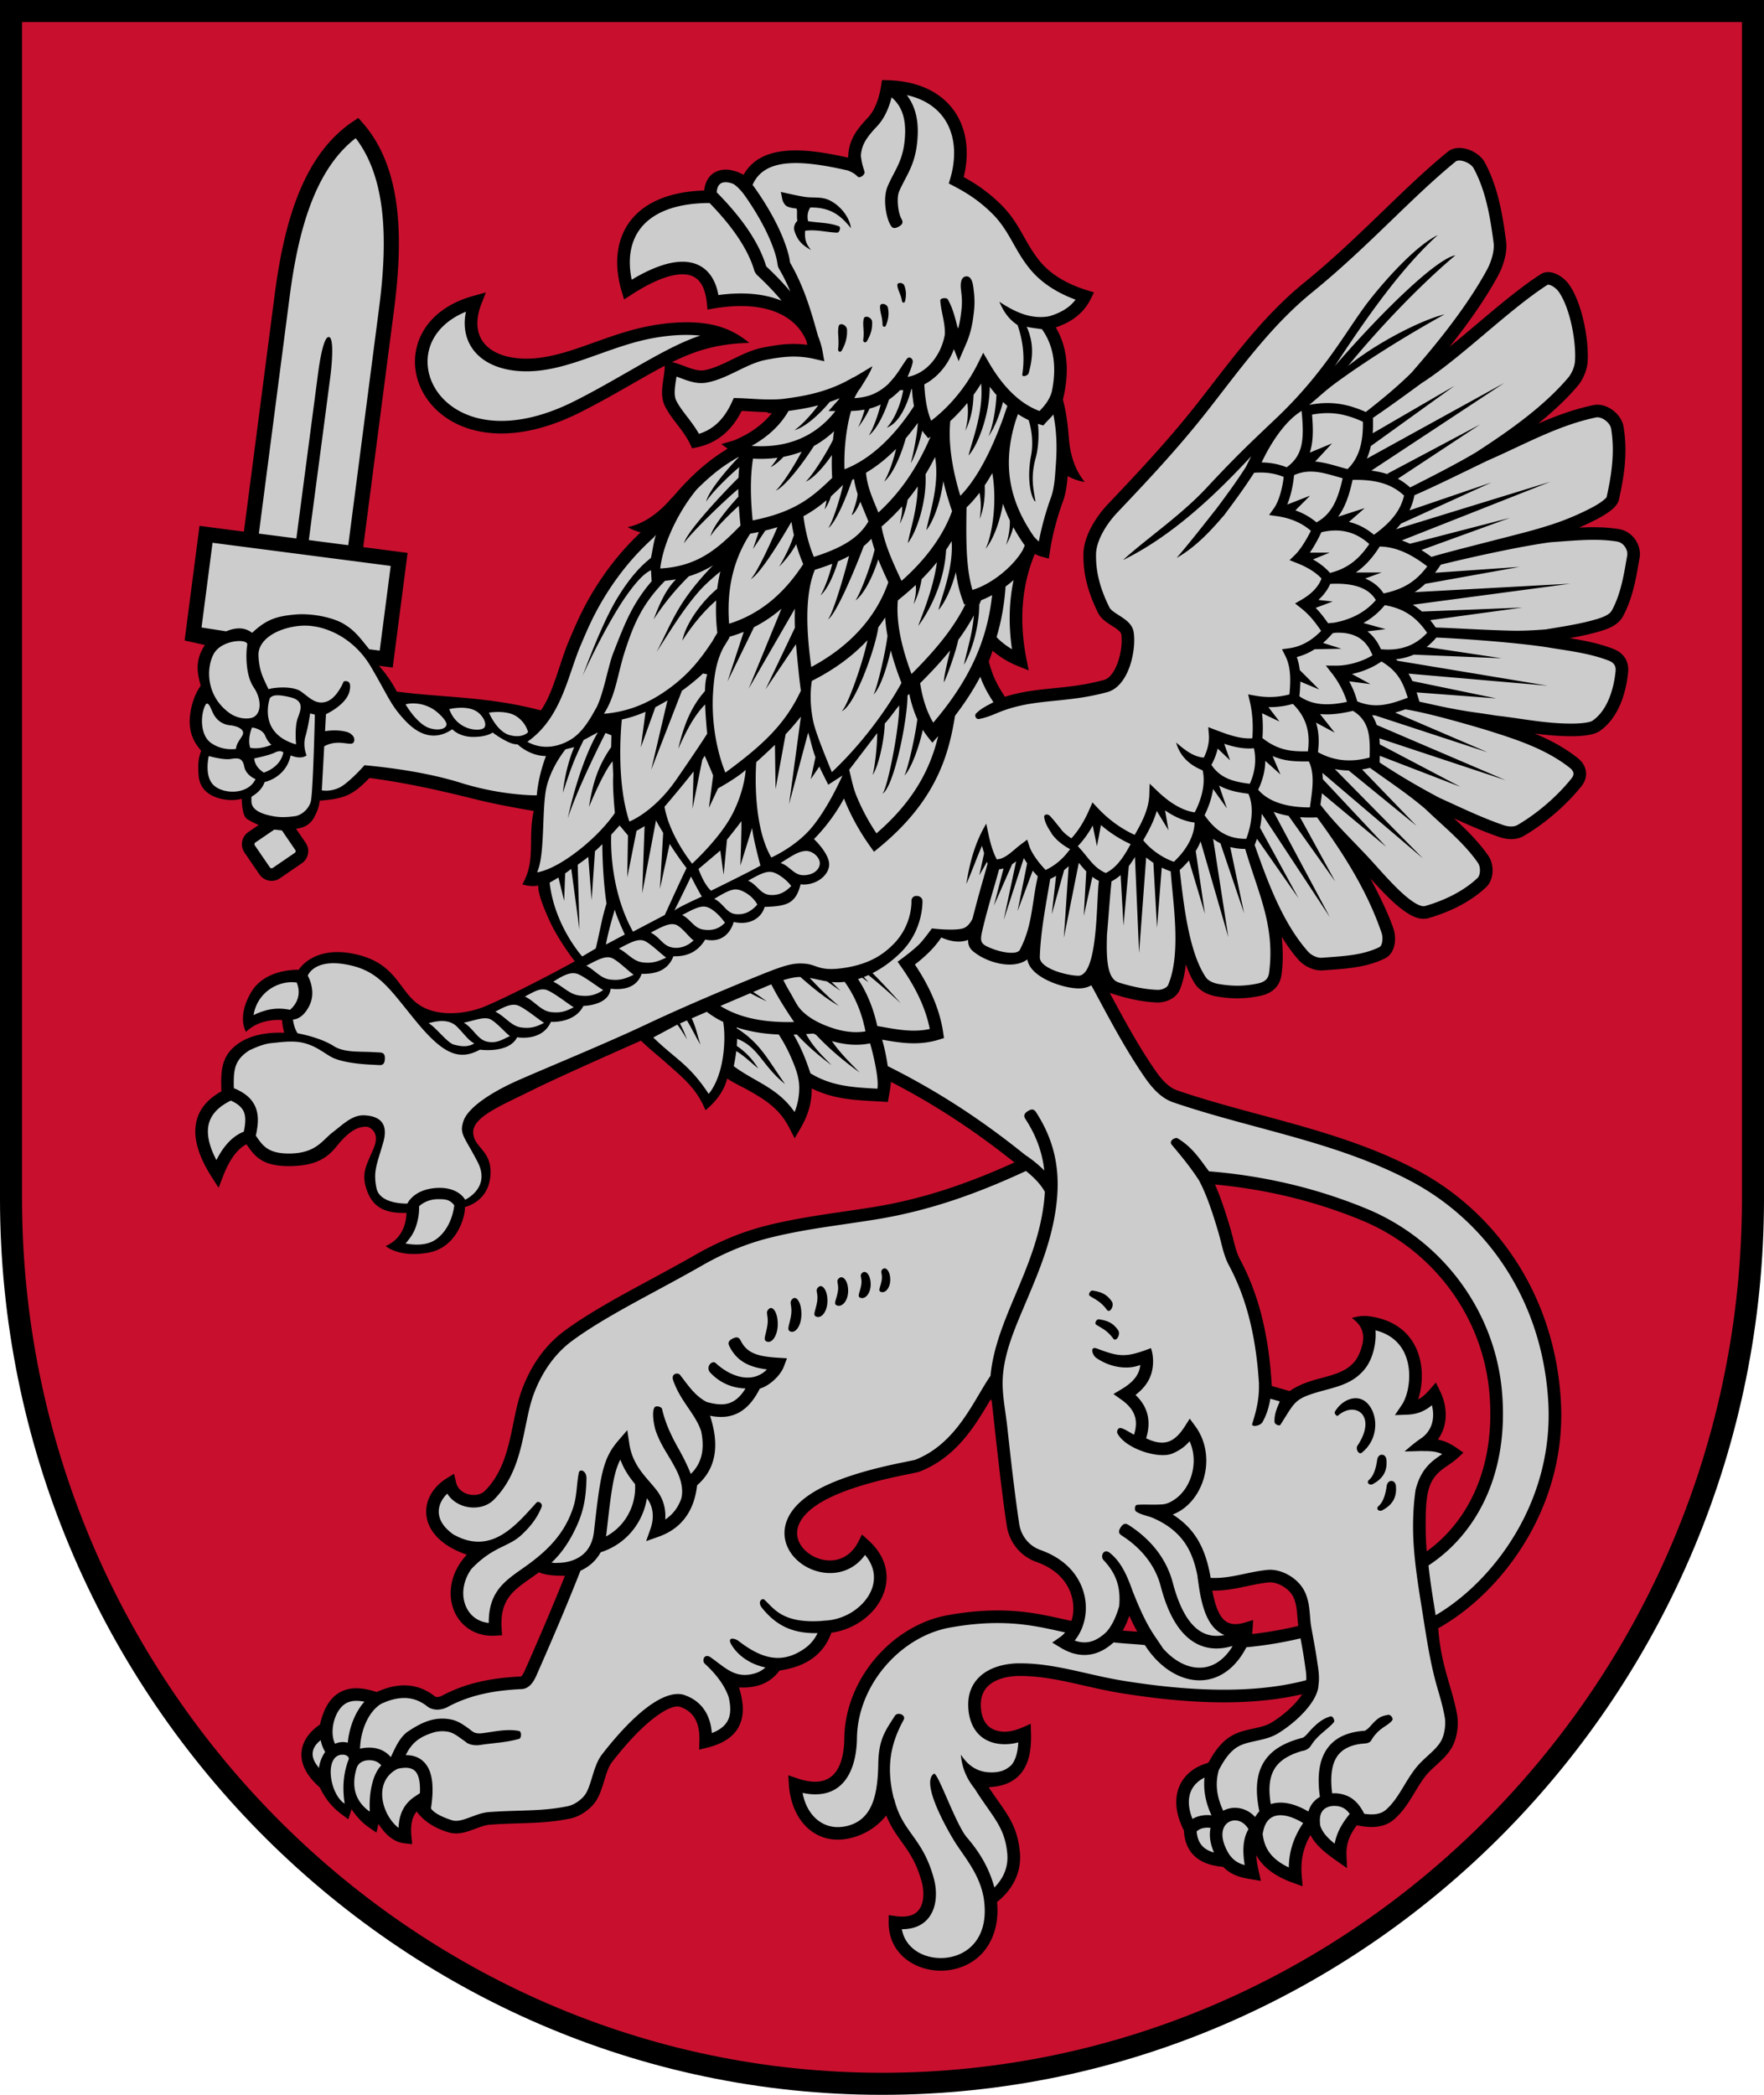 <svg xmlns="http://www.w3.org/2000/svg" width="400" height="475" viewBox="0 0 105.833 125.677"><path d="M186.815 147.406c0 29.252-23.474 53.11-52.255 53.11-28.738 0-52.256-23.902-52.256-53.11V76.162h104.51v71.244" style="fill:#c8102e;fill-opacity:1;fill-rule:evenodd;stroke:#000;stroke-width:1.323;stroke-miterlimit:4;stroke-dasharray:none" transform="translate(-81.643 -75.5)"/><g style="opacity:1"><path style="fill:#000;fill-opacity:.995;fill-rule:evenodd;stroke:none;stroke-width:.074" d="m674.656 18.121-.197 1.238c-.202 1.267-.518 2.643-1.023 3.957-.48 1.247-1.13 2.424-2.016 3.358-1.736 1.83-2.902 3.336-3.613 5.012-.525 1.235-.788 2.51-.832 4-4.94-1.105-9.746-1.882-13.809-1.563-4.333.341-7.84 1.883-9.86 5.451-.906-.503-1.828-.855-2.714-1.033-1.178-.238-2.313-.174-3.301.234-1.056.436-1.902 1.235-2.418 2.438-.237.555-.4 1.19-.475 1.91-2.986.095-5.607.505-7.882 1.18-4.045 1.2-6.989 3.234-8.932 5.838-1.958 2.623-2.883 5.791-2.887 9.236 0 2.108.346 4.325 1.018 6.592l.545 1.834 1.6-1.041c4.264-2.774 7.899-4.337 10.738-4.617 1.193-.118 2.226-.001 3.08.353.806.336 1.477.9 1.996 1.7.68 1.046 1.125 2.498 1.31 4.365l.149 1.519 1.504-.252c6.299-1.057 11.368-.525 15.05 1.281 2.698 1.323 4.656 3.357 5.8 5.967l.279.998a23.148 23.148 0 0 0-3.98-.195c-1.999.072-3.972.383-6.145.82-2.438.49-4.656 1.575-6.875 2.658-2.093 1.022-4.185 2.044-6.295 2.448-1.374.261-2.93-.318-4.483-.897-.923-.344-1.845-.69-2.795-.908l-.076-.018c5.344-2.62 10.372-4.205 17.49-4.347-3.512-2.96-7.377-4.3-11.935-4.604-2.845-.19-6.384-.033-10.559.746-4.469.834-8.574 2.303-12.556 3.727-5.859 2.094-11.444 4.09-17.11 3.621-1.626-.135-3.055-.45-4.267-.924-1.799-.702-3.163-1.751-4.028-3.074-.848-1.3-1.227-2.902-1.076-4.734.093-1.117.373-2.303.856-3.538l1.033-2.646-2.737.748c-7.893 2.163-12.074 7.07-13.078 12.377-.537 2.84-.155 5.783 1.063 8.475 1.207 2.666 3.235 5.087 5.996 6.916 6.417 4.247 16.844 5.302 30.127-1.383 4.397-2.212 8.485-4.555 12.314-6.75 2.46-1.41 4.68-2.673 6.817-3.787l-.022.529c-.028.725-.148 1.51-.267 2.305-.324 2.126-.656 4.313.338 6.316.732 1.476 1.703 2.744 2.716 4.066 1.046 1.365 2.14 2.791 2.954 4.47l.486 1.005 1.088-.228c2.53-.533 4.64-1.632 6.39-3.21 1.504-1.355 2.732-3.055 3.729-5.039.587.028 1.216.067 1.861.106 1.228.074 2.51.151 3.86.17.298.305.712.269 1.132.21a17.72 17.72 0 0 1-2.69 2.72v.005c-1.632 1.338-3.618 2.527-5.96 3.495l-2.83.814 1.457 1.035a41.802 41.802 0 0 0-5.018 3.547v-.008c-2.431 1.993-4.672 4.253-6.777 6.678-.27.313-.563.649-.871 1 .042-.076.086-.15.129-.227-2.863 3.4-6.215 5.971-10.102 6.762 1.007.592 2.04.963 2.942 1.195a60.704 60.704 0 0 0-6.127 6.67 65.913 65.913 0 0 0-6.725 10.428c-1.25 2.401-2.314 4.903-3.363 7.373-2.133 5.022-3.57 11.904-6.377 15.828-12.22-3.183-21.746-2.832-32.62-4.248 0 0-1.416-2.934-4.046-5.851l3.121.406 3.371-25.957-10.047-1.305 6.97-53.674c1.058-8.138 1.52-16.113.636-23.303-.907-7.362-3.219-13.928-7.723-19.062l-.994-1.133-1.244.836c-5.667 3.812-9.581 9.572-12.34 16.461-2.697 6.736-4.29 14.568-5.348 22.705l-6.972 53.66-10.05-1.306-3.372 25.957 4.593 1.015c-2.39 3.627-1.683 6.473-.943 9.219 0 0-1.941 2.416-2.428 6.79-.486 4.372 1.509 6.703 2.534 7.954-.576 1.5-.81 2.785-.582 5.617.226 2.833 2.093 4.464 4.86 5.188 2.768.724 4.913.049 4.913.049s-.047 3.825 1.25 4.613c.877.532 1.725.968 2.574 1.316l-2.36 1.61a3.31 3.31 0 0 0-1.386 2.133 3.307 3.307 0 0 0 .52 2.486l3.404 4.976a3.313 3.313 0 0 0 2.133 1.387 3.307 3.307 0 0 0 2.486-.52l4.977-3.406a3.317 3.317 0 0 0 1.388-2.13 3.315 3.315 0 0 0-.52-2.489l-2.189-3.195.223-.031c1.795-.26 3.036-1.024 3.844-2.494.583-1.063 1.144-2.283 1.293-3.834 5.851-.433 7.553-1.365 11.276-5.135 10.12 1.32 19.748 3.784 24.607 4.978 5.153 1.267 12.572 2.49 12.572 2.49-1.399 6.29.58 11.158-2.586 16.628 2.277.67 3.613.242 3.613.242-.102 1.994 1.536 5.75 2.66 8.213.99 2.17 3.063 5.629 5.602 8.949-5.42 3.056-18.03 9.499-21.537 10.668-4.114 1.371-10.364 1.948-14.395-1.326-4.03-3.275-4.872-9.157-14.113-11.032s-12.455 3.616-12.455 3.616-7.636-.4-10.85 5.224c-3.214 5.625-1.07 8.838-1.07 8.838 3.214-3.214 8.17-2.678 8.17-2.678 0 1.206.476 2.871.476 2.871-8.842-.334-12.358 3.587-13.377 5.854-.962 2.142-.958 4.471-.85 7.412-3.444 1.91-5.387 4.478-5.821 7.705-.447 3.316.776 7.234 3.67 11.758l1.517 2.373 1.018-2.633c.809-2.094 1.745-3.841 2.832-5.162.749-.91 1.565-1.607 2.459-2.057 1.92 2.8 3.611 4.983 9.777 4.938 5.809-.044 8.436-1.768 10.572-4.408 2.136-2.64 4.401-4.753 7.088-4.479 0 0 3.004.872 1.397 4.756-1.608 3.884-2.947 5.626-1.608 9.51 1.34 3.884 4.02 5.356 8.975 5.223 0 0 .268 5.357-4.688 7.5 0 0 3.057 2.734 9.776 1.474 6.428-1.205 8.304-8.303 8.17-10.312 0 0 5.224-1.072 5.76-6.965.536-5.893-3.78-6.357-3.885-9.91-.105-3.554 6.475-6.138 13.172-9.487 6.63-3.314 24.469-11.128 24.808-11.307 1.95 1.92 3.866 3.392 5.813 5.126 3.78 3.367 6.784 5.71 8.793 10.636 1.784-1.438 4.107-3.917 4.92-7.175 1.373.946 3.497 1.917 4.841 2.685 3.543 2.026 6.912 3.953 9.244 8.522l1.186 2.318 1.316-2.246c1.36-2.32 2.06-4.439 2.364-6.4.14-.916.196-1.797.191-2.645 4.737 2.37 9.479 2.632 14.397 2.902.49.028.978.053 1.572.088l1.254.078.23-1.244c.275-1.47.413-2.522.465-3.312a161.495 161.495 0 0 1 14.49 8.45c4.661 3.054 9.106 6.307 13.475 9.796-5.186 2.357-10.167 4.341-15.104 5.967-5.565 1.831-11.04 3.194-16.646 4.107-2.23.363-4.608.711-6.969 1.057-5.888.863-11.65 1.706-17.607 3.216a58.955 58.955 0 0 0-7.934 2.645 67.768 67.768 0 0 0-7.851 3.853c-3.515 2.01-6.943 3.863-10.272 5.663-7.154 3.867-13.863 7.497-19.348 11.513a26.194 26.194 0 0 0-5.693 5.735c-1.673 2.294-3.006 4.857-4.031 7.578-.902 2.39-1.442 5.033-2 7.767-1.096 5.363-2.267 11.093-6.446 15.266-.39.39-.924.657-1.515.795-.7.163-1.466.15-2.19-.037-.713-.185-1.38-.537-1.892-1.049a3.433 3.433 0 0 1-.916-1.662l-.453-1.94-1.69 1.053c-1.625 1.013-2.886 2.336-3.676 3.82-.838 1.577-1.146 3.33-.81 5.094v.006c.33 1.73 1.277 3.441 2.95 4.955 1.448 1.31 3.46 2.486 6.114 3.407-1.794 1.916-2.886 4.056-3.365 6.173-.461 2.04-.358 4.056.233 5.838.602 1.82 1.712 3.405 3.242 4.537 1.698 1.256 3.886 1.947 6.443 1.774l1.436-.098-.102-1.433c-.463-6.544 2.614-8.696 6.44-11.374.642-.45 1.307-.913 2.011-1.437.822.37 1.863.58 3.026.686.902.082 1.871.107 2.851.101a523.78 523.78 0 0 1-4.006 9.73 827.315 827.315 0 0 1-5.043 11.649c-.172.39-.391.842-.644 1.164-.113.144-.206.25-.235.25-2.976.144-5.991.454-9.025 1.125-3.04.672-6.046 1.703-8.97 3.281-.277.15-.635.244-.983.244-.21 0-.389-.03-.48-.103-2.07-1.648-4.293-2.45-6.645-2.525-2.123-.068-4.322.463-6.582 1.5-2.654-.867-5.26-1.234-7.55-.311-2.397.967-4.293 3.245-5.284 7.658-.915.622-1.716 1.322-2.36 2.084-1.037 1.23-1.691 2.622-1.828 4.143-.135 1.504.244 3.107 1.272 4.763.67 1.082 1.62 2.18 2.885 3.282a16.595 16.595 0 0 0 1.816 3.02 15.388 15.388 0 0 0 3.03 2.986l1.583 1.187.627-1.88c.04-.121.077-.258.112-.405.116.173.235.346.357.515.983 1.37 2.157 2.635 3.56 3.598l1.723 1.184.455-1.967c.547.846 1.107 1.566 1.688 2.164 1.287 1.324 2.675 2.063 4.201 2.232l1.744.194-.17-1.746c-.191-1.95-.008-3.375.446-4.44.196-.46.45-.86.752-1.213.525.74 1.245 1.514 2.183 2.239 1.258.97 2.929 1.871 5.086 2.498 2.13.618 4.094-.115 6.068-.852 1.093-.408 2.191-.818 3.21-.892 2.546-.187 4.688-.253 6.697-.315 3.952-.122 7.404-.23 11.59-1.1 1.14-.236 2.345-.81 3.4-1.57 1.055-.76 1.984-1.723 2.57-2.73.726-1.249 1.173-2.71 1.623-4.184.494-1.62.995-3.26 1.803-4.3 3.688-4.747 6.915-8.004 9.584-10.032 2.789-2.119 4.761-2.821 5.852-2.44 1.472.517 2.58 1.37 3.294 2.583.753 1.279 1.109 3.007 1.038 5.216l-.06 1.885 1.83-.457c4.722-1.179 7.006-3.44 7.775-6.377.57-2.177.231-4.644-.58-7.26 1.534.08 2.985-.038 4.324-.425 1.913-.553 3.558-1.626 4.847-3.39 2.897-.442 5.364-1.278 7.354-2.68 1.973-1.39 3.454-3.302 4.396-5.891 3.698-.502 7.088-2.366 9.389-4.934a12.6 12.6 0 0 0 2.379-3.832c.552-1.42.809-2.918.703-4.433-.185-2.656-1.45-5.362-4.16-7.79l-1.381-1.24-.846 1.658c-1.68 3.29-4.475 4.423-7.107 4.18a8.343 8.343 0 0 1-4.522-1.885c-1.187-.994-2.016-2.3-2.185-3.73-.252-2.128.965-4.64 4.615-7.033 5.965-3.91 16.499-6.043 20.885-6.93 1.139-.23 1.897-.383 2.226-.512 8.332-3.279 12.535-10.39 15.905-16.088l.17-.287a.866.866 0 0 0 .218.352c.241 2.12.472 4.203.702 6.285.807 7.325 1.615 14.652 2.695 21.922.296 1.998 1.097 3.702 2.191 5.06a10.111 10.111 0 0 0 4.473 3.186c1.075.38 2.02.819 2.844 1.303 2.862 1.68 4.416 3.95 5.113 6.19.685 2.204.552 4.363.025 5.878-.768-.157-1.549-.329-2.355-.508-6.015-1.332-13.462-2.984-25.684-.771-6.306 1.14-12.183 4.815-16.459 9.91-4.159 4.956-6.82 11.27-6.908 17.914-.058 4.439-1.204 9.939-6.709 9.867-1.168-.015-2.487-.268-3.953-.767l-2.03-.69.141 2.131c.594 8.957 7.192 14.886 15.96 11.46 2.327-.908 4.48-2.457 6.077-4.491.979 2.459 2.216 4.187 3.49 5.967 1.66 2.316 3.389 4.73 4.565 9.154.302 1.135.451 2.505.274 3.793-.123.89-.402 1.73-.895 2.396-.464.629-1.146 1.124-2.103 1.38-.835.22-1.875.272-3.16.095l-1.61-.223-.01 1.63c-.027 5.078 3 8.513 6.957 10.048a13.56 13.56 0 0 0 5.9.86c2.022-.155 4.037-.763 5.82-1.852 4.717-2.88 6.42-8.427 5.858-13.662 1.664-1.305 3.004-2.88 3.91-4.653a11.803 11.803 0 0 0 1.276-6.453c-.463-5.39-2.345-8.071-5.016-11.88h-.006c-.642-.916-1.334-1.902-2.057-3.003 3.363-.142 5.675-1.224 7.217-3.027 1.893-2.213 2.485-5.393 2.373-9.185l-.064-2.15c-2.528 1.152-5.083 2.4-7.936 1.48-2.617-.844-3.359-3.38-3.361-5.836-.002-1.71.544-3.02 1.447-3.983.947-1.01 2.307-1.69 3.864-2.08 1.084-.271 2.267-.4 3.478-.402 4.987-.005 9.646 1.055 14.5 2.16 2.717.618 5.496 1.25 8.463 1.73 6.828 1.107 14.334 1.971 21.797 2.073 6.56.09 13.113-.406 19.191-1.828-.349.551-.795 1.14-1.322 1.744-1.44 1.65-3.43 3.33-5.629 4.683-1.14.701-2.642 1.031-4.14 1.36-1.496.327-2.99.656-4.366 1.347l-.006.006c-1.555.783-2.774 1.944-3.767 3.23-.785 1.017-1.415 2.082-1.96 3.087l-.091-.033a4.728 4.728 0 0 0-.049.132 11.74 11.74 0 0 0-2.326.914c-1.796.946-3.197 2.34-4.026 4.122-.817 1.757-1.059 3.865-.546 6.26.269 1.255.747 2.593 1.46 4.001.133 2.504.941 4.463 2.518 5.883 1.48 1.335 3.585 2.119 6.387 2.35.91.956 1.938 1.567 3.008 1.984 1.164.454 2.326.656 3.433.84l2.086.346-.467-2.065c-.338-1.497-.53-2.737-.607-3.775.262.47.563.93.904 1.37 1.571 2.03 3.986 3.678 7.52 4.942l2.1.752-.192-2.215c-.177-2.065-.071-4 .475-5.904a15.358 15.358 0 0 1 1.496-3.473 9.794 9.794 0 0 0 1.213 1.817c1.144 1.379 2.723 2.637 4.689 4.01l2.371 1.654-.121-2.883c-.056-1.324.116-2.526.557-3.7.379-1.009.961-2.027 1.771-3.112 1.1.213 2.318.407 3.555.384 1.744-.031 3.493-.472 4.976-1.795 2.039-1.815 3.302-3.906 4.592-6.043.748-1.238 1.506-2.493 2.39-3.64.668-.866 1.569-1.69 2.466-2.51 1.298-1.19 2.595-2.377 3.539-4 .556-.955.954-2.193 1.168-3.45.217-1.283.247-2.621.064-3.728-.4-2.412-1.05-4.637-1.736-6.986-1.051-3.6-2.193-7.507-2.572-12.836 7.694-4.293 15.504-11.841 20.88-21.602 4.674-8.483 7.525-18.642 6.887-29.794-.669-11.7-4.137-22.076-9.521-30.743-5.805-9.343-13.835-16.686-22.99-21.548-11.367-6.037-23.488-9.311-35.518-12.56-6.356-1.716-12.688-3.425-18.828-5.524-1.033-.354-1.949-1.018-2.772-1.827-.882-.866-1.667-1.912-2.377-2.947-3.8-5.54-6.952-11.388-10.138-17.307a56.01 56.01 0 0 0 2.964.905c2.414.659 5.015 1.167 7.727 1.273a6.319 6.319 0 0 0 3.055-.695c.913-.476 1.692-1.196 2.093-2.14.773-1.818 1.151-3.793 1.409-5.79.557 1.592 1.205 3.141 2.142 4.522.508.746 1.213 1.334 2.004 1.777.851.477 1.81.785 2.72.943 1.754.304 3.384.46 5.009.444a25.01 25.01 0 0 0 5.021-.576c1.857-.396 2.993-1.217 3.703-2.149.72-.944.962-1.953 1.067-2.764.392-3.018.276-5.795.039-8.427 1.112 1.798 2.31 3.538 3.842 5.258.633.71 1.531 1.34 2.496 1.763.943.412 1.97.639 2.91.569l1.344-.1c4.347-.31 8.736-.62 12.78-2.621 1.14-.564 1.806-1.645 2.099-2.871.3-1.263.199-2.732-.186-3.856-1.167-3.41-3.146-7.443-5.209-11.363 2.436 2.697 4.912 5.325 7.27 7.078.737.548 1.6 1.14 2.529 1.543 1.078.468 2.235.682 3.402.342 2.473-.722 4.94-1.678 7.236-2.91 2.081-1.116 4.035-2.465 5.745-4.072.913-.86 1.386-2.137 1.46-3.436.075-1.31-.26-2.7-.962-3.709-2.215-3.184-4.946-5.853-7.752-8.445 3.4 1.553 6.82 3.058 10.355 4.26.87.295 1.86.469 2.82.435.9-.032 1.796-.245 2.586-.703 2.386-1.385 4.818-3.145 7.08-5.098 2.257-1.947 4.338-4.075 6.028-6.209.828-1.045 1.138-2.199.98-3.326-.157-1.125-.781-2.169-1.818-2.99-2.988-2.369-6.286-4.123-9.75-5.569 2.666.344 5.387.604 8.326.604.881 0 2.357-.04 3.71-.26 1.01-.164 1.963-.44 2.62-.888 1.969-1.344 3.388-3.268 4.393-5.383 1.242-2.617 1.85-5.546 2.082-8.006.114-1.21-.14-2.281-.71-3.176-.57-.897-1.446-1.59-2.571-2.03-3.212-1.256-6.564-1.91-9.938-2.46 2.223-.397 4.44-.856 6.639-1.496.926-.27 1.939-.594 2.847-1.067 1.042-.542 1.964-1.277 2.543-2.341 2.182-4.009 2.934-8.37 3.616-12.319l.17-.969c.247-1.414-.154-2.974-1.041-4.209-.824-1.146-2.073-2.03-3.616-2.283-3.03-.495-6.037-.496-9.033-.344a65.182 65.182 0 0 0 4.11-1.953c.724-.374 2.114-1.154 3.181-2.023.845-.687 1.527-1.478 1.713-2.318.625-2.814 1.126-5.514 1.35-8.164.229-2.72.182-5.472-.293-8.366-.245-1.487-1.235-2.885-2.51-3.808-1.27-.919-2.864-1.404-4.348-1.092-4.41.93-8.478 2.444-12.459 4.176 3.243-2.616 6.343-5.47 8.953-8.55.592-.697 1.118-1.591 1.508-2.532.389-.939.648-1.928.711-2.825.18-2.54-.157-6.14-.967-9.582-.706-3-1.78-5.908-3.2-7.953-.652-.938-1.798-1.936-2.987-2.45-1.166-.506-2.415-.595-3.492.099-4.56 2.937-9.477 7.087-14.39 11.234-2.079 1.756-4.16 3.513-6.204 5.168.58-.73 1.168-1.476 1.754-2.238 3.305-4.3 6.6-9.043 9.197-13.815a16.976 16.976 0 0 0 1.557-4.035c.307-1.28.438-2.605.279-3.814-.401-3.043-.86-6.105-1.588-9.096-.74-3.044-1.754-6.001-3.256-8.773a4.807 4.807 0 0 0-.504-.75v.005c-.785-.96-2.018-1.757-3.295-2.17-1.369-.443-2.846-.467-4.005.16-.205.112-.394.237-.565.378h.006c-4.96 4.05-9.669 8.594-14.607 13.361-5.484 5.294-11.253 10.867-17.903 16.275-8.236 6.698-14.592 14.929-21.011 23.243-.924 1.195-1.857 2.4-2.553 3.294-3.455 4.438-6.969 8.544-10.473 12.442-3.533 3.93-6.989 7.574-10.369 11.14-1.459 1.54-2.95 3.532-4.012 5.653-.911 1.822-1.52 3.76-1.556 5.64a25.103 25.103 0 0 0 .843 6.913c.578 2.194 1.426 4.32 2.475 6.437.656 1.322 1.902 2.123 3.133 2.914 1.02.655 2.029 1.303 2.119 1.95.268 1.918-.092 4.712-1.043 6.997-.69 1.66-1.666 2.991-2.871 3.319-4.241 1.153-7.872 1.52-11.336 1.869-3.698.372-7.214.725-11.094 1.943-1.348-2.098-2.698-4.197-3.648-8.015.27-.685.509-1.387.748-2.086.037-.109.072-.218.11-.326.54.471 1.105.906 1.68 1.304a20.772 20.772 0 0 0 4.056 2.17l2.441.98-.51-2.576c-1.715-8.662-1.086-16.595 1.887-23.794.454.251.987.473 1.64.648l1.536.41.242-1.576c.29-1.887.676-3.757 1.156-5.604a65.818 65.818 0 0 1 1.8-5.773c.667-1.846.914-3.8 1.071-5.72.956.517 2.307 1.102 3.875 1.333-2.12-2.56-3.244-5.906-3.568-9.54-.282-3.172-.512-5.803-1.39-9.118.095-.39.182-.775.263-1.156a8.72 8.72 0 0 0 .07-.287l-.01-.004c.604-3.003.705-5.76.352-8.266-.346-2.456-1.125-4.669-2.29-6.637 1.438-.468 2.741-1.079 3.887-1.851h-.006c1.714-1.154 3.08-2.653 4.03-4.563l.748-1.504-1.608-.496c-1.543-.476-3.429-1.18-5.306-2.222-1.85-1.026-3.7-2.385-5.219-4.184-1.519-1.8-2.583-3.684-3.645-5.56-1.425-2.523-2.843-5.031-5.359-7.495a35.737 35.737 0 0 0-4.3-3.62 40.072 40.072 0 0 0-4.07-2.532c.414-1.671.641-3.317.683-4.904.096-3.692-.803-7.115-2.729-9.924-1.932-2.818-4.872-4.99-8.844-6.158-1.894-.557-4.012-.885-6.353-.946zm75.39 250.049a118.28 118.28 0 0 1 15.878 2.56 112.04 112.04 0 0 1 17.324 5.541 47.368 47.368 0 0 1 19.994 15.596c4.99 6.74 8.17 14.816 8.92 23.469s-.535 16.013-3.15 22.018c-2.594 5.953-6.501 10.596-11.028 13.857a64.109 64.109 0 0 1-.242-5.74c.005-2.62-.002-5.257.52-7.66.787-3.626 2.847-4.895 4.623-6.127.725-.504 1.437-1 2.1-1.606l1.31-1.2-1.455-1.02c-1.424-1-2.678-1.559-3.947-1.866a10.703 10.703 0 0 0-.405-.09 8.96 8.96 0 0 0 1.545-3.388c.563-2.487.126-5.2-1.043-7.588L800.05 313l-1.414 1.613c-.727.83-1.449 1.531-2.27 2.014-.105.062-.214.12-.324.176.313-.963.555-2.03.691-3.147.278-2.254.15-4.758-.628-7.097-.8-2.405-2.276-4.634-4.672-6.25-1.64-1.107-3.7-1.917-6.258-2.284h-.01l-.006-.002c-1.274-.205-2.514-.112-4.15.364 1.737 1.215 2.495 2.54 2.58 4.277.082 1.677-.903 4.335-1.918 5.56-1.83 2.206-4.489 2.925-7.276 3.678-2.465.667-5.021 1.356-7.445 3.033l-4.05-1.156c-.318-5.574-1.02-10.608-2.14-15.228-1.191-4.91-2.858-9.328-5.04-13.407-.733-1.368-1.154-3.038-1.569-4.685-.173-.687-.345-1.369-.56-2.106-.802-2.726-1.542-5.043-2.284-7.056a51.396 51.396 0 0 0-1.26-3.127zm12.5 90.062c.868.004 1.857.314 2.774.84 1.03.591 1.928 1.435 2.418 2.403.692 1.363.836 3.08.98 4.83.05.585.096 1.175.173 1.797-1.89.448-3.736.828-5.6 1.144a87.797 87.797 0 0 1-4.84.684 16.3 16.3 0 0 0 .1-1.114l.136-2.045-1.968.583c-2.379.704-3.965.271-5.03-1.051-1.053-1.31-1.75-3.445-2.25-6.207 2.808.068 5.288-.454 7.811-.987 1.607-.34 3.234-.686 4.934-.86.118-.014.239-.017.363-.017zm-31.898 7.577a48.592 48.592 0 0 0 1.8 3.594c-.482-.04-.973-.075-1.466-.11-.62-.046-1.242-.09-1.83-.139.426-.742.802-1.536 1.123-2.34.134-.333.257-.669.373-1.005z" transform="matrix(.265 0 0 .265 -125.866 0)"/><path style="fill:#ccc;fill-opacity:1;fill-rule:evenodd;stroke:none;stroke-width:.074" d="M680.268 21.533c.494.638.908 1.323 1.25 2.049.937 1.995 1.3 4.259 1.226 6.684-.159 5.16-1.513 7.747-2.906 10.408-.462.88-.93 1.77-1.307 2.666-.296.7-.363 1.755-.289 2.83.09 1.32.39 2.57.74 3.238.333.633.666 1.265-.595 1.93-1.262.664-1.595.033-1.928-.6-.526-1-.958-2.697-1.074-4.379-.1-1.445.03-2.955.523-4.125a34.41 34.41 0 0 1 1.301-2.703c.031-.059.06-.117.092-.176 1.24-2.367 2.445-4.668 2.584-9.17.061-2.013-.22-3.849-.947-5.398a7.934 7.934 0 0 0-2.118-2.742 19.733 19.733 0 0 1-.716 2.287c-.602 1.565-1.441 3.066-2.618 4.307-1.504 1.586-2.497 2.85-3.054 4.164-.31.726-.491 1.503-.563 2.398.224 2.207.671 2.951.832 3.735.125.605-1.036 1.492-1.504 1.087-.618-.531-.71-.755-2.215-1.41-4.909-1.122-9.68-1.938-13.593-1.63-3.732.293-6.65 1.655-8.043 4.89.21.262.411.528.601.799 1.59 2.26 3.214 4.847 4.59 7.531 1.166 2.274 2.161 4.636 2.818 6.953.125.437.216.8.293 1.188.063.309.123.666.19 1.127 3.238 5.516 4.903 11.49 6.275 16.416l.059.21a16.871 16.871 0 0 1 1.04 3.557l.386 2.135-2.112-.494a20.725 20.725 0 0 0-5.6-.555c-1.824.066-3.657.354-5.687.762-2.076.418-4.13 1.421-6.183 2.424-2.258 1.102-4.515 2.204-7.01 2.681-2.148.41-4.08-.309-6.012-1.029-.29-.109-.58-.217-.871-.32-.038.268-.08.538-.121.808-.257 1.694-.522 3.434.07 4.63.607 1.22 1.498 2.384 2.428 3.597.92 1.201 1.877 2.449 2.709 3.922a10.564 10.564 0 0 0 4.033-2.278c1.413-1.274 2.547-2.956 3.453-4.966l.39-.867.944.023c.993.025 1.92.083 2.88.14 2.252.137 4.693.284 7.222.053 4.075-.516 9.34-1.3 14.683-4.14l-.023-.018c.165-.076.336-.159.51-.246a31 31 0 0 0 .873-.502l.025.031c1.532-.838 3.191-1.896 4.272-2.529-.374 1.254-1.555 3.096-2.526 4.633l.028.031c-.062.07-.123.142-.18.213-.094.148-.186.293-.273.434a1.597 1.597 0 0 1-.034-.028c-.365.523-.638 1.053-.91 1.584-.06.12-.121.238-.183.358 1.147-.076 2.232-.234 3.273-.559 1.516-.473 3.012-1.32 4.592-2.812h-.069c1.883-1.852 2.919-3.95 4.104-5.53.563-.749 1.456.028 1.309.772-.228 1.149-.708 2.23-1.159 3.318 1.848-.33 3.51-1.267 4.868-2.607 1.78-1.759 3.046-4.198 3.546-6.88.186-2.6-.834-5.13-1.013-7.802-.038-.578 1.44-.743 1.724-.238 1.09 1.939 1.643 4.13 2.174 6.285.058.084.112.17.164.254.234-.857.413-1.74.537-2.639.338-2.447.419-3.512.098-6.027-.09-.71-.307-2.922 1.106-3.1 1.412-.179 1.628 2.032 1.718 2.74.352 2.76.275 4.079-.097 6.776-.291 2.102-.837 4.132-1.69 6.008-.52 1.221-1.116 2.537-1.572 3.675l-1.078-2.744c-.802 2.197-2.046 4.17-3.62 5.723-.92.91-1.956 1.68-3.078 2.267.107 2.243.368 4.165.743 5.731.238.993.513 1.83.818 2.492a35.711 35.711 0 0 0 5.455-5.21 38.31 38.31 0 0 0 5.14-7.792l1.18-2.379 1.332 2.295c1.72 2.961 3.642 5.447 5.762 7.367 1.753 1.589 3.636 2.78 5.649 3.524.901-.93 2.261-2.397 2.79-4.41.57-2.748.675-5.25.358-7.498-.353-2.509-1.24-4.711-2.588-6.606-1.156-.192-2.287-.285-3.465-.56 1.584 3.488 1.498 6.784.457 10.482-.185.662-1.554.993-1.449.307.456-2.96.471-6.697-1.07-11.172-1.884-1.262-3.054-2.792-4.123-5.28 3.41 2.261 7.027 4.005 11.16 3.313 1.476-.411 2.787-.98 3.902-1.73h.006a9.027 9.027 0 0 0 2.186-2.055 29.487 29.487 0 0 1-4.121-1.873c-2.12-1.177-4.248-2.743-6.01-4.83-1.699-2.013-2.832-4.017-3.959-6.01-1.326-2.347-2.647-4.681-4.87-6.857a32.84 32.84 0 0 0-3.952-3.33c-1.394-.994-2.937-1.92-4.748-2.862l-1.04-.54.333-1.128c.53-1.801.819-3.584.863-5.295.08-3.106-.654-5.954-2.227-8.25-1.567-2.286-3.99-4.058-7.293-5.03a17.87 17.87 0 0 0-1.181-.302zM555.494 31.28c-4.369 3.377-7.512 8.232-9.816 13.985-2.58 6.442-4.11 13.992-5.131 21.861l-6.975 53.674 8.489 1.101 4.884-37.138c.094-.707 1.066-8.642 2.479-8.463 1.412.179.44 8.112.347 8.82-1.805 13.897-3.13 23.665-4.886 37.149l8.926 1.16 6.97-53.662c1.023-7.867 1.471-15.562.621-22.461-.757-6.15-2.55-11.645-5.908-16.026zm249.95 5.06c-.307-.01-.582.036-.796.151a.727.727 0 0 0-.107.074h-.006c-4.851 3.963-9.523 8.475-14.426 13.207-5.519 5.329-11.328 10.936-18.084 16.43-7.98 6.49-14.236 14.593-20.554 22.776-.775 1.004-1.545 2-2.561 3.306-3.542 4.55-7.089 8.693-10.598 12.596-3.478 3.87-6.99 7.575-10.423 11.2-1.28 1.35-2.59 3.096-3.522 4.958-.737 1.473-1.23 2.998-1.256 4.412a22.268 22.268 0 0 0 .744 6.14c.525 1.998 1.307 3.95 2.276 5.905.302.61 1.213 1.194 2.115 1.774 1.573 1.01 3.13 2.01 3.402 3.959.33 2.359-.093 5.748-1.232 8.484-1.004 2.41-2.584 4.39-4.756 4.98-4.422 1.204-8.203 1.585-11.807 1.948-3.861.388-7.513.756-11.51 2.156l-.57.2c-1.718.69-3.208 1.406-5.1 1.769-.853.163-1.095-.874-.751-1.215 1.32-1.31 2.452-1.73 3.953-2.582-1.051-1.64-2.095-3.325-2.975-5.762-1.622 3.08-3.543 5.999-5.715 8.832-.687 4.272-1.695 8.913-4.05 13.8-2.487 5.162-6.462 10.563-13.118 16.028l-1.18.969-.884-1.242c-2.421-3.406-4.274-6.819-5.684-10.235-.081-.197-.15-.395-.228-.593-1.425 2.689-3.657 6.006-6.79 9.2 0 0 3.82 3.564 3.409 6.163-.41 2.599-3.598 4.451-6.44 4.072-1.103 4.407-3.14 4.963-8.144 5.115-.653 2.394-3.241 4.277-7.008 3.409 0 0-1.136 5.115-6.44 3.978-1.438 2.383-3.62 3.899-7.197 3.787-1.208 3.111-3.85 4.071-7.197 3.977-.85 2.48-3.106 3.823-7.02 3.375-.401 3.75-5.894 3.883-6.161 3.883-2.01 4.017-7.366 3.617-7.366 3.617-2.009 4.553-7.634 3.482-7.634 3.482-1.875 3.75-8.438 2.813-8.438 2.813-4.687 2.544-8.302 1.07-14.463-6.43-6.16-7.5-8.438-11.518-15.804-12.857-7.367-1.34-8.706 2.545-8.706 2.545s2.01 3.349.403 6.697c-1.607 3.348-3.75 3.213-3.75 3.213.268 2.143 1.053 3.12 1.053 3.12 2.774.545 5.959 1.487 8.208 2.919 2.25 1.431 5.543 1.184 8.506 1.33.545.026 1.082.053 1.692.088.713.041 1.427.082 1.34 1.51-.087 1.427-.801 1.386-1.514 1.345-.49-.028-1.075-.059-1.668-.088-3.118-.153-7.18-.652-9.203-1.879-2.024-1.226-3.46-2.398-5.998-3.033-2.538-.635-5.494-.12-7.12.018-1.635.138-3.154.73-4.755 1.459-.114.052-.23.105-.344.148-1.547.978-2.447 1.98-2.947 3.094-.652 1.45-.703 3.26-.633 5.525 2.929 1.185 4.401 2.79 5.047 4.682.65 1.903.383 3.927-.074 6.066l.043.061c1.528 2.237 2.744 4.014 7.593 3.979 4.673-.035 6.586-1.868 8.188-3.403.528-.505 1.031-.987 1.54-1.375 2.433-1.845 4.484-4.043 7.31-3.867 2.825.176 5.566 1.339 4.148 6.223-1.454 5.009-2.271 6.44-1.514 10.228.758 3.788 7.008 3.52 7.008 3.52s1.326-3.141 6.44-3.52c5.113-.379 6.628 2.653 6.628 2.653s5.873-2.652 2.842-8.524c-3.03-5.871-4.213-6.304-3.22-9.281.992-2.978 6.06-6.44 12.5-9.281 6.439-2.841 19.674-8.256 28.734-12.532 9.06-4.275 19.472-8.625 25.46-11.048 5.99-2.424 7.89-3.007 10.68-2.768 2.79.24 3.185 1.854 9.067.916 5.882-.938 8.826-3.256 10.875-5.305 4.365-4.365 4.111-9.744 4.111-9.744-.032-.688.406-1.179 1.094-1.213.69-.032 1.368.407 1.4 1.096 0 0 .301 6.492-4.834 11.627-1.995 1.996-4.199 3.599-6.466 4.756a160.239 160.239 0 0 1 6.4 6.863 126.219 126.219 0 0 0-7.328-6.416 20.61 20.61 0 0 1-1.043.44c.37.393.723.787 1.037 1.181-.496-.35-.958-.696-1.42-1.039-.31.113-.62.216-.93.31.515.797.999 1.617 1.442 2.467 1.287 2.475 2.267 5.186 2.904 8.168.447.077.802.141 1.154.203 3.694.656 7.123 1.264 10.739.473-.399-2.035-1.055-4.105-1.971-6.21-1.117-2.568-2.62-5.193-4.514-7.878l-.8-1.133 1.117-.832c1.31-.975 2.595-1.985 3.771-3.127.943-.914 2.871-3.585 2.871-3.585s4.542.559 6.797.056c.836-.187 1.564-.77 2.15-1.803.097-.171.228-.346.282-.56a258.39 258.39 0 0 1 2.166-8.026c.418-1.46.836-2.918 1.222-4.34-.05-.13-.095-.263-.144-.394l-1.729 3.053 1.084-5.008a76.127 76.127 0 0 1-.478-1.684c-1.247 2.83-2.292 5.836-3.553 8.655.77-4.873 1.98-9.447 4.52-13.668.565 2.672 1.022 5.462 2.365 8.07 1.472-.04 2.764-1.132 4.102-2.264.482-.408.971-.821 1.527-1.236l1.273-.953.494 1.506c.273.83.847 1.825 1.543 2.804a21.85 21.85 0 0 0 2.143 2.561 13.946 13.946 0 0 0 2.705-1.701c.984-.794 1.92-1.777 2.818-3.02l-.03-.017a13.745 13.745 0 0 1-2.427-1.637 10.056 10.056 0 0 1-1.808-1.996l.027-.018c-.745-1.142-1.433-2.21-1.619-3.588-.089-.658.823-.768 1.277-.285.904.963 1.49 1.75 2.203 2.617l.006-.004.047.069c.119.144.242.29.37.44a.451.451 0 0 1-.01.034c.303.367.643.7.992.999.415.355.848.665 1.273.931.644-.7 1.255-1.473 1.842-2.355.778-1.171 1.516-2.536 2.236-4.186l.692-1.582 1.183 1.258a28.036 28.036 0 0 0 4.114 3.617 25.843 25.843 0 0 0 4.26 2.475c.857-1.462 1.61-2.876 2.177-4.256.656-1.599 1.075-3.182 1.13-4.791l.09-2.545 1.839 1.758c.821.785 2.131 1.953 3.732 2.941 1.362.841 2.947 1.56 4.627 1.799.91-1.76 1.502-3.465 1.799-5.045.313-1.664.299-3.182-.01-4.47-2.913-1.187-5.097-3.1-6-6.301 1.918 1.64 3.85 3.232 6.275 3.414.335-.672.607-1.383.803-2.092.288-1.044.412-2.09.34-3.004l-.143-1.803 1.692.647c1.622.62 3.229 1.21 4.765 1.56 1.194.272 2.367.409 3.512.32.107-1.244.127-2.537.064-3.804-.077-1.587-.283-3.116-.6-4.44l-.403-1.691 1.716.307a17.58 17.58 0 0 0 4.102.261 17.7 17.7 0 0 0 3.531-.566c.172-1.724.234-3.265.121-4.674-.122-1.531-.452-2.883-1.082-4.119l-.73-1.432 1.595-.214c1.65-.224 3.114-.807 4.407-1.604 1.062-.654 2.013-1.457 2.861-2.33a32.46 32.46 0 0 0-1.773-2.414 17.76 17.76 0 0 0-2.797-2.76l-1.328-1.04 1.459-.845c1.196-.691 2.274-1.515 3.12-2.486a7.872 7.872 0 0 0 1.419-2.307c-.654-.706-1.425-1.319-2.264-1.855-1.052-.672-2.191-1.215-3.334-1.664l-1.645-.645 1.266-1.234c.574-.56 1.235-1.422 1.914-2.484a30.747 30.747 0 0 0 1.643-2.932 12.887 12.887 0 0 0-3.002-1.957c-1.54-.728-3.134-1.14-4.596-1.348l-1.863-.265 1.1-1.53c.553-.769 1.045-1.918 1.439-3.246a23.18 23.18 0 0 0 .771-3.846 12.812 12.812 0 0 0-2.865-.816c-1.162-.19-2.426-.238-3.826-.133a122.9 122.9 0 0 1-3.352 4.92 241.227 241.227 0 0 1-2.998 4.088l.014.012-.236.285-.438.584-.03-.023c-3.794 4.499-7.04 7.445-10.515 9.417 2.746-3.175 5.692-6.942 9.012-11.148a253.028 253.028 0 0 0 3.334-4.539 119.2 119.2 0 0 0 3.32-4.883h-.002l1.227-2.453c-8.551 9.24-18.177 18.193-29.022 23.504 5.079-4.674 13.073-10.077 18.907-16.348 7.115-7.647 10.504-10.731 16.043-16.017 11.161-10.65 15.947-20.265 20.927-26.576 4.267-5.406 10.724-12.366 15.385-14.637-8.878 8.033-17.11 20.236-23.324 29.656 11.987-13.776 23.336-24.379 27.314-25.074-8.032 6.744-17.697 16.915-24.324 25.082 6.424-5.209 16.416-10.375 21.871-11.717-8.198 4.57-17.159 10.047-24.693 15.576-2.368 1.737-3.913 3.273-5.955 4.932 2.3-.444 4.391-.542 6.49-.272 2.059.267 4.099.881 6.326 1.872 3.44-2.702 6.88-5.476 10.32-8.875 2.433-2.786 5.315-6.181 8.153-9.872 3.228-4.197 6.438-8.817 8.951-13.435.513-.944.989-2.122 1.277-3.33.237-.986.341-1.963.233-2.787-.39-2.956-.834-5.926-1.532-8.795-.684-2.816-1.619-5.547-3-8.094a1.932 1.932 0 0 0-.2-.291v-.006c-.443-.54-1.176-1.002-1.956-1.254a3.715 3.715 0 0 0-.988-.191zm-166.317 4.92c-.279.011-.532.06-.752.151-.372.153-.68.455-.879.92-.149.345-.241.78-.271 1.31l.052-.05c2.757 2.79 5.158 5.615 7.067 8.441 1.855 2.748 3.26 5.512 4.09 8.266 1.841 1.729 3.576 3.489 5.119 5.303l.341.404a41.495 41.495 0 0 0-2.654-5.326l-.19-.53c-.07-.494-.132-.878-.204-1.246a12.49 12.49 0 0 0-.237-.974c-.598-2.106-1.523-4.296-2.617-6.43-1.315-2.566-2.865-5.032-4.379-7.184a12.676 12.676 0 0 0-1.4-1.673 7.377 7.377 0 0 0-1.223-1.01 5.747 5.747 0 0 0-.959-.287 3.863 3.863 0 0 0-.904-.084zm12.603 2.198c1.756.363 3.499.8 5.266 1.09 2.134.35 3.917-.135 5.85.836 2.804 1.409 4.583 4.272 4.763 6.281-2.419-3.082-4.822-4.737-9.193-4.69-.669 1.006-.725 2.094-.502 3.1 2.34.391 4.814.305 7.022 1.172.46.18.075 1.437-.418 1.422-2.463-.075-4.792-.78-7.272-.418-.142 2.068.25 3.016 1.338 4.355-1.525-.88-3.001-1.806-3.762-4.355-.239-.8.058-1.675.67-2.262-.194-.919.027-2.063-.168-2.761-.78-.112-2.08-.238-2.59-.838-.806-.95-.67-1.732-1.004-2.932zm-16.117 2.506c-3.227.011-5.983.389-8.295 1.074-3.409 1.011-5.859 2.688-7.445 4.813-1.571 2.106-2.314 4.69-2.316 7.527-.001 1.274.143 2.596.427 3.947 3.955-2.372 7.442-3.727 10.336-4.013 1.669-.165 3.159.017 4.451.554 1.342.558 2.446 1.482 3.291 2.781.723 1.112 1.247 2.494 1.551 4.15 5.724-.772 10.526-.272 14.291 1.282-.173-.212-.35-.426-.529-.637-1.543-1.814-3.301-3.583-5.174-5.328l-.402-.658c-.725-2.569-2.042-5.19-3.822-7.828-1.73-2.563-3.89-5.125-6.364-7.664zm43.162 18.09c.371.01.789.212.934.597.48 1.275.424 2.409.16 3.537-.114.49-.62.384-.693-.029-.292-1.645-.921-2.36-1.053-3.55-.043-.385.282-.566.652-.555zm146.662.404a.326.326 0 0 0-.146.045c-4.401 2.835-9.246 6.924-14.086 11.012-4.925 4.157-9.847 8.314-14.404 11.242-3.475 2.54-7.22 5.281-11.008 7.85l.004.097a30.34 30.34 0 0 1-.055 3.393l18.54-10.762-18.954 13.645c-.069.314-.148.625-.234.935-.184.654-.41 1.297-.684 1.922l31.123-17.143-30.101 19.854c1.425.177 2.68.468 3.802.857.062.02.12.043.18.065l-.393-.198 21.051-11.187-18.629 12.295a14.53 14.53 0 0 1 2.772 1.98c3.787-1.922 10.687-5.384 15.303-8.193l-.004-.01c3.375-2.193 7.104-4.704 10.685-7.494 3.556-2.772 6.984-5.833 9.803-9.158.407-.48.775-1.107 1.05-1.774.267-.642.445-1.323.489-1.941.163-2.3-.149-5.581-.89-8.735-.631-2.679-1.564-5.24-2.766-6.97-.39-.56-1.068-1.156-1.768-1.46-.266-.115-.509-.183-.68-.167zm-150.51 4.35c.447.038.957.354 1.061.855.315 1.517.054 2.784-.441 4.006-.216.53-.765.32-.774-.156-.038-1.902-.62-2.817-.56-4.18.015-.33.24-.494.527-.523a.975.975 0 0 1 .188-.002zm-94.478 1.765c-5.061 2.065-7.792 5.568-8.496 9.29-.427 2.257-.118 4.61.861 6.775.992 2.19 2.672 4.19 4.97 5.71 5.668 3.754 15.06 4.596 27.269-1.548 4.257-2.142 8.347-4.488 12.18-6.684 6.05-3.468 11.474-6.575 16.279-8.136-.33-.035-.673-.065-1.03-.088-2.67-.18-5.976-.032-9.855.691-4.187.782-8.208 2.219-12.11 3.613-6.168 2.206-12.05 4.31-18.304 3.791-1.873-.155-3.573-.539-5.072-1.125-2.365-.923-4.187-2.349-5.377-4.17-1.206-1.845-1.753-4.058-1.547-6.533.043-.515.121-1.044.232-1.586zm90.73 1.131c.54.029 1.202.504 1.235 1.16.087 1.735-.422 3.095-1.182 4.364-.33.55-.904.222-.832-.307.288-2.113-.2-3.23.104-4.729.073-.362.352-.505.676-.488zm-5.685 1.7c.54.03 1.202.544 1.235 1.25.087 1.865-.423 3.325-1.182 4.689-.33.591-.905.241-.832-.328.287-2.272-.2-3.472.103-5.084.074-.39.353-.546.676-.528zm31.6 13.431a41.02 41.02 0 0 1-1.719 2.566c-.08 2.946-.637 5.687-1.873 8.137.5-1.85.793-4.232.46-6.3a39.292 39.292 0 0 1-3.852 4.096c-.255 2.664-.128 5.561.349 8.667.402 2.618 1.051 5.373 1.928 8.252 1.676-1.724 3.292-3.965 4.843-6.72 1.755-3.116 3.423-6.878 5.004-11.288a47.26 47.26 0 0 1 .801-2.334c-.099-.086-.196-.175-.295-.264-.233-.21-.465-.428-.693-.652-.708 2.782-1.934 5.922-3.299 7.807.991-2.201 1.725-6.538 1.803-9.256l.074-.049a31.542 31.542 0 0 1-1.584-1.95c.002 5.964-2.515 13.027-4.799 15.583.808-3.386 3.469-9.982 2.852-16.295zm-15.668 1.223-.13.027c-.86 3.33-2.705 7.713-5.56 8.734 1.818-1.901 3.336-5.858 3.705-8.498-.23.01-.462.012-.697.008a17.995 17.995 0 0 1-2.504 2.137c-.995 3.019-2.683 6.628-4.582 8.138 1.02-1.603 2.068-4.54 2.696-7.025a13.111 13.111 0 0 1-2.504.918 25.324 25.324 0 0 1-2.616 4.285c.518-1.047 1.101-2.58 1.477-4.039a21.65 21.65 0 0 1-3.065.297c-.582 2.056-1.037 4.492-1.292 7.125a48.217 48.217 0 0 0-.2 6.082c2.73-1.054 5.247-2.682 7.53-4.644 3.228-2.776 5.986-6.216 8.203-9.659a36.164 36.164 0 0 1-.461-3.886zm-16.36 2.093c-.753.311-1.5.587-2.238.834-2.098 2.545-5.433 5.702-8.008 6.414 1.623-1.116 3.834-3.54 5.395-5.634-2.42.63-4.694.99-6.723 1.261-1.107 1.949-2.654 3.785-4.64 5.412v-.005a24.837 24.837 0 0 1-3.733 2.515c3.865.278 7.418-.188 10.582-1.457 3.199-1.284 6.026-3.404 8.399-6.43l-1.553-.001 2.088-2.368a6.84 6.84 0 0 0 .431-.54zm104.575 2.852a40.5 40.5 0 0 1-.67.478c-3.818 2.672-6.853 7.953-8.37 11.217.874.014 1.701.086 2.495.215 1.125.184 2.175.48 3.175.877 1.792-1.288 2.77-2.805 3.24-4.629.562-2.172.453-4.847.135-8.098zm5.222.537c-.92.036-1.865.147-2.855.328.26 3.036.293 5.614-.29 7.865-.064.25-.137.496-.216.737l5.03-2.086-3.811 4.11c1.818.15 3.59.656 5.392 1.171.638.183 1.278.367 1.93.535 1.46-1.384 2.342-3.084 2.853-4.902.524-1.864.662-3.874.631-5.818-2.147-.978-4.062-1.578-5.955-1.823a16.13 16.13 0 0 0-2.709-.117zm-69.43.211c-.173.505-.348 1-.523 1.49-1.534 4.954-1.873 9.412-1.23 13.541.705 4.535 2.605 8.722 5.418 12.768l.601.617c.143.147.292.29.457.424.252-1.331.555-2.674.905-4.024a68.497 68.497 0 0 1 1.867-6.017c.7-1.94.862-4.245 1.015-6.451v-.006l.067-.946c.187-2.489.21-4.825.017-7.158a37.744 37.744 0 0 0-.576-4.15c-.444.528-.875.97-1.23 1.336-.16.164-.302.308-.444.466l-.609.684-.87-.264c-.115-.035-.229-.072-.343-.109.29 2.418.084 5.573-.484 7.625-1.274 4.602-.489 7.3-.065 9.969-.565-.06-2.227-4.065-.982-10.528.44-2.28.246-5.449-.582-7.908a19.292 19.292 0 0 1-2.408-1.36zm131.342.73a1.792 1.792 0 0 0-.507.032c-6.415 1.352-12.194 4.06-18.077 6.816-2.135 1.001-4.283 2.01-6.435 2.945-5.504 2.65-11.917 5.837-16.559 7.844a14.383 14.383 0 0 1-1.123 3.43l18.57-6.328-20.484 9.318a18.75 18.75 0 0 1-1.144 1.281l34.99-10.765-33.676 13.295a18.811 18.811 0 0 1 1.85.754l22.642-5.862-20.052 7.28a34.638 34.638 0 0 1 2.275 1.558c4.34-1.32 16.123-4.19 22.74-5.982 2.11-.602 4.17-1.205 6.309-1.979a59.445 59.445 0 0 0 7.193-3.162c.627-.324 1.82-.991 2.69-1.7.401-.325.702-.605.728-.722.581-2.616 1.051-5.167 1.272-7.783.214-2.545.178-5.078-.248-7.672-.118-.72-.661-1.442-1.372-1.955-.499-.362-1.058-.603-1.582-.643zm-154.027 1.268a51.445 51.445 0 0 1-2.709 3.469c-.882 3.215-2.786 8.095-4.916 9.824 1.054-1.694 2.125-4.86 2.713-7.422a39.147 39.147 0 0 1-2.299 2.149 31.977 31.977 0 0 1-4.506 3.26c.227 2.793 1.256 5.268 2.305 7.792.167.401.334.805.5 1.213a45.06 45.06 0 0 0 7.252-8.57c1.702-2.602 3.205-5.452 4.558-8.61l-.529.366-.832-1.014a6.711 6.711 0 0 1-.508-.709c-.605 2.645-1.761 6.142-2.615 7.338.475-1.53 1.58-7.036 1.586-9.086zm-18.957 1.885a22.533 22.533 0 0 1-4.55 3.33c-2.05 3.255-6.337 9.098-8.641 10.119 1.551-1.444 4.419-6.049 5.857-8.824a23.68 23.68 0 0 1-4.111 1.16c-.976 1.056-1.952 1.844-2.928 2.367.626-.722 1.177-1.437 1.58-2.152a29.424 29.424 0 0 1-5.549.197c-.37 2.345-.499 4.766-.476 7.184.021 2.306.178 4.591.396 6.802 5.053-.988 8.545-2.42 11.313-4.128 2.588-1.6 4.611-3.497 6.697-5.504a49.394 49.394 0 0 1-.07-5.174c-1.725 2.502-4.014 5.19-5.944 6.045 1.681-1.564 4.904-6.832 6.184-9.473.069-.662.15-1.313.242-1.95zm22.87 5.828a56.962 56.962 0 0 1-2.157 3.932c.312 5.902-1.89 12.887-4.012 15.564.498-2.81 2.186-7.723 2.248-12.836a47.85 47.85 0 0 1-2.293 3.047c-.292 1.803-.872 3.605-1.74 5.408.237-1.289.603-2.548.48-3.928a48.711 48.711 0 0 1-4.644 4.57c.725 4.093 2.574 8.121 4.53 12.288 2.895-2.55 5.243-5.152 7.099-7.727 1.981-2.747 3.402-5.467 4.342-8.056l-.153-.46a74.737 74.737 0 0 1-1.84-6.349c-.576 4.615-2.223 9.093-3.826 11.115.62-3.491 3.077-10.234 1.965-16.568zm-44.546.023a37.845 37.845 0 0 0-5.615 3.838v.006a48.762 48.762 0 0 0-3.936 3.621l.01.006c-2.355 2.895-4.415 6.369-5.89 9.834-1.174 2.759-1.969 5.496-2.24 7.905 4.159-.213 7.392-1.326 10.123-2.93 3.068-1.804 5.58-4.273 8.052-6.791a98.227 98.227 0 0 1-.38-4.46c-2.36 2.109-5.468 5.27-6.407 6.888.397-2.026 3.652-6.063 6.31-8.953a65.855 65.855 0 0 1-.03-1.733c-2.343 1.84-11.086 10.239-12.278 12.293.5-2.552 9.145-11.733 12.326-14.846.036-.8.089-1.599.166-2.396-2.37 1.975-6.382 5.93-7.47 7.807.45-2.305 4.601-7.214 7.365-10.075a1.656 1.656 0 0 0-.106-.013zm129.46 3.28a8.933 8.933 0 0 0-3.63.802 25.727 25.727 0 0 1-.933 4.9c-.184.62-.39 1.212-.617 1.762l5.175-2.015-3.326 3.324c.492.178.986.38 1.475.611a15.239 15.239 0 0 1 3.299 2.108c1.752-.946 2.957-2.256 3.843-3.86.948-1.715 1.559-3.788 2.08-6.125-.487-.132-.97-.27-1.453-.408-1.985-.568-3.93-1.126-5.914-1.1zm-71.952.332a44.837 44.837 0 0 1-1.719 2.793c.113 2.704-.211 5.264-1.14 7.632.306-1.781.386-4.013-.045-5.962-.953 1.26-1.928 2.368-2.93 3.322-.072 4.262-.095 7.971.133 11.281.19 2.752.551 5.191 1.205 7.387 1.878-.551 3.927-1.655 5.826-3.065 2.311-1.717 4.364-3.867 5.596-6.017.134-.33.276-.658.42-.985a41.773 41.773 0 0 1-2.588-4.132 16.716 16.716 0 0 1-1.662 4.056c.542-1.63.943-3.694.867-5.605a32.245 32.245 0 0 1-1.537-3.754c-.733 4.198-2.296 8.27-3.96 10.21 1.402-2.769 2.72-10.325 1.534-17.161zm-31.314 1.345c-.134.06-.266.117-.399.174-1.269 3.786-3.613 9.51-5.402 10.947 1.097-1.748 2.627-6.709 3.33-9.787-.91.878-1.799 1.738-2.725 2.573-.39 1.194-.877 2.195-1.459 3.004.194-.73.348-1.435.428-2.102-1.18 1-2.446 1.959-3.904 2.86-.424.26-.863.516-1.319.765a41.68 41.68 0 0 0 .862 4.615 33.68 33.68 0 0 0 1.502 4.588c3.373-1.074 5.941-2.203 7.914-3.486 2.004-1.303 3.402-2.78 4.433-4.537a99.056 99.056 0 0 0-.869-2.139c-.322-.777-.645-1.551-.945-2.332-.604 1.42-1.41 2.832-1.965 3.031.493-1.33 1.28-3.478 1.336-4.79a20.88 20.88 0 0 1-.818-3.384zm112.886.202c-.57 2.576-1.243 4.883-2.332 6.853-.287.52-.605 1.018-.953 1.486l6.024-1.945-3.567 3.127.108.025c2.023.493 3.868 1.464 5.548 2.877 2.177-1.573 3.714-3.051 4.793-4.517a11.812 11.812 0 0 0 2.028-4.354c-1.192-1.105-2.57-2.01-4.352-2.629-1.88-.653-4.23-.994-7.297-.923zm-127.033 9.535-.047.021c-2.682 4.63-7.245 11.946-9.185 12.908 1.456-1.479 4.558-8.28 6.045-11.76-.86.27-1.77.523-2.737.758l-2.797 4.204 1.305-3.864c-.62.131-1.262.256-1.928.373a29.65 29.65 0 0 0-4.248 10.4c-.645 3.207-.797 6.543-.533 9.985 3.727-1.158 6.87-2.982 9.54-5.185 2.925-2.419 5.292-5.313 7.241-8.303a36.973 36.973 0 0 1-1.597-4.518c-1.09 1.958-2.41 3.606-3.85 5.096 1.36-2.323 2.536-4.691 3.336-7.152-.216-.98-.394-1.961-.545-2.963zm123.002 1.924a14.08 14.08 0 0 0-3.041.392 33.657 33.657 0 0 1-2.09 3.84c-.172.268-.346.529-.52.777h4.483l-3.777 1.545c.31.173.617.352.914.543 1.085.693 2.091 1.518 2.947 2.506 1.988-.48 3.609-1.274 4.973-2.283 1.564-1.159 2.816-2.627 3.91-4.254-1.526-1.384-3.197-2.319-5.026-2.764a11.016 11.016 0 0 0-2.773-.302zm-153.67.976c-.172.193-.339.376-.543.606l-.111.117a57.77 57.77 0 0 0-6.711 7.168 63.061 63.061 0 0 0-6.434 9.97c-1.231 2.362-2.26 4.783-3.275 7.172-2.968 6.987-4.314 16.379-12.057 21.826 2.93 1.622 6.217 1.467 9.412-.265 3.196-1.732 5.039-5.397 6.325-7.666 1.636-3.482 2.537-9.201 3.74-12.26 2.54-6.457 4.176-10.92 8.66-16.16l-.152-2.504c-1.36.691-2.897 1.982-5.703 5.967-2.807 3.985-6.793 11.414-9.768 17.94 2.329-6.198 5.216-13.348 8.062-17.94 2.847-4.593 5.208-7.004 7.397-8.738.336-1.394.603-3.782 1.158-5.233zm48.742.897a16.063 16.063 0 0 1-1.716 1.66c-1.761 4.683-6.08 15.202-8.092 16.611 1.366-1.885 4.01-11.33 4.758-14.37-.765.42-1.59.823-2.485 1.212-.912 2.939-2.33 6.277-3.951 7.685.938-1.627 2.036-4.623 2.643-7.142-1.2.47-2.51.925-3.948 1.367-1.221 2.987-1.685 6.7-1.693 10.71-.007 3.638.361 7.503.885 11.298 4.242-2.267 7.72-4.93 10.494-7.865 3.265-3.456 5.552-7.294 6.95-11.311-.81-1.736-1.59-3.452-2.276-5.176-1.015 3.2-2.98 7.66-5.164 9.297 1.283-1.904 3.634-8.443 4.341-11.512a35.403 35.403 0 0 1-.746-2.464zm164.23.246c-2.586-.04-5.22.155-7.857.351-.812.06-1.626.12-2.445.174-6.366.799-18.42 3.442-25.004 5.094l-.555.804c-.246.357-.494.7-.744 1.03l19.112-1.328-21.325 3.824a15.82 15.82 0 0 1-2.412 1.889l35.256-1.915-35.68 4.762a15.073 15.073 0 0 1 2.084 1.545l22.733-.904-20.863 2.853a24.15 24.15 0 0 1 1.254 1.67c3.773.087 10.979.58 17.363.715 2.63.056 5.332-.13 7.482-.283.581-.098 1.167-.193 1.752-.29 3.244-.535 6.49-1.072 9.586-1.974.766-.222 1.6-.486 2.324-.863.593-.308 1.095-.688 1.358-1.172 1.946-3.576 2.658-7.7 3.302-11.435l.17-.98c.117-.669-.09-1.43-.539-2.054-.411-.572-1.02-1.013-1.76-1.134-1.504-.247-3.04-.355-4.591-.38zm-146.05.28c-.39.654-.806 1.308-1.252 1.966-.3 6.09-2.811 12.5-6.32 17.261.663-1.978 3.432-8.347 4.24-14.453a49.198 49.198 0 0 1-3.467 3.866c-.279 1.879-.87 3.758-1.775 5.638.26-1.414.675-2.792.43-4.334a58.084 58.084 0 0 1-2.792 2.455l-1.24 1.024c-.2 2.23-.043 4.584.37 6.998.54 3.17 1.522 6.439 2.724 9.67 2.58-2.574 5.059-5.234 7.24-8.028 1.926-2.465 3.629-5.047 4.977-7.779l-.301.05-.406-1.118c-.701-1.93-1.167-3.982-1.467-6.207-.964 3.694-2.517 6.989-3.941 8.592.78-3.301 3.41-9.479 2.98-15.6zm-167.332.38-2.492 19.18 5.576.867c2.23-.907 4.145-.967 5.889.341 3.268-3.121 5.708-3.769 9.636-4.134 3.93-.366 8.72.67 11.141 2.14 2.422 1.471 3.529 2.984 5.725 5.715l2.369.309 2.49-19.178zm264.246.847c-1.322 2.093-2.871 4.008-4.92 5.526-.165.122-.334.242-.506.36h5.846l-3.71 1.359c1.828.76 3.21 1.895 4.179 3.377 2.281-.49 4.117-1.173 5.693-2.155 1.565-.975 2.9-2.263 4.188-3.972-1.802-1.371-3.606-2.524-5.477-3.319-1.676-.711-3.423-1.136-5.293-1.176zm-150.934 4.256c-.129.08-.257.159-.388.237a23.707 23.707 0 0 1-5.096 2.248c-3.1 3.08-5.754 6.339-7.963 9.775 1.368-3.665 2.817-6.865 5.06-9.08-.79.14-1.61.249-2.468.32-5.453 5.454-7.31 10.513-9.045 15.785-1.735 5.273-2.05 10.052-4.805 14.327 4.52-.389 9.086-1.722 14.225-5.344 5.14-3.622 7.826-7.308 10.404-11.191.324-.61.675-1.204 1.051-1.78l-.01-.092a44.021 44.021 0 0 1-.25-7.26c-2.81 2.46-5.287 5.424-7.668 9.104.879-4.24 4.808-9.211 7.899-11.73a34.918 34.918 0 0 1 .709-3.918c-1.647 1.364-3.446 2.909-4.791 4.445-3.79 4.326-6.663 9.2-9.66 13.8 1.813-3.39 3.355-7.275 5.843-11.12 1.982-3.063 4.563-6.09 6.953-8.526zm68.05 3.334c-.578.51-1.179.996-1.796 1.453l-.029.022c-.27 4.098-.968 7.89-2.037 11.447a15.636 15.636 0 0 0 2.406 2.037c.357.247.72.478 1.088.694-.798-5.49-.675-10.708.367-15.653zm73.628.836a25.852 25.852 0 0 0-1.94.033c-.42.957-.99 1.82-1.671 2.604-.316.362-.656.707-1.016 1.031l3.237.354-3.844 1.441c.43.442.832.897 1.213 1.36a32.165 32.165 0 0 1 1.59 2.126 20.35 20.35 0 0 1 1.343-.123c1.715-.32 3.273-.814 4.668-1.48 1.885-.9 3.488-2.114 4.81-3.647-.788-1.328-2.007-2.317-3.696-2.931-1.29-.469-2.85-.727-4.694-.768zm-78.494 2.582c-.827.45-1.661.836-2.484 1.149-.14.332-.284.662-.432.99-.02 5.21-1.75 10.676-3.457 13.621.46-2.504 1.881-6.679 2.248-11.182a47.901 47.901 0 0 1-3.537 5.55c-.504 2.492-2.33 7.736-3.238 9.618-.1-1.08.802-4.626 1.394-7.232-2.099 2.588-4.406 5.047-6.789 7.422.297 1.947.747 3.777 1.34 5.433.46 1.287 1.004 2.463 1.627 3.498 3.627-4.25 6.687-8.643 8.982-13.445 2.229-4.66 3.736-9.717 4.346-15.422zm88.893 2.272a16.719 16.719 0 0 1-4.83 4.035l5.023 1.393-4.12.5c1.288.979 2.309 2.32 3.05 4.042 2.128.207 4.107.027 5.902-.617 1.672-.6 3.204-1.61 4.568-3.101-1.064-1.529-2.265-2.907-3.806-3.989-1.509-1.059-3.37-1.854-5.787-2.263zm-133.541.783-10.471 18.121 7.426-18.11c-.163.14-.325.28-.49.417a31.112 31.112 0 0 1-5.72 3.763l-6.005 12.305 3.674-11.24a30.964 30.964 0 0 1-3.31 1.13l.118.075a37.69 37.69 0 0 1-1.355 2.238c-1.58 3.014-2.09 5.966-2.373 9.928-.328 4.564.03 11.587 2.76 18.502 7.997-5.913 13.414-10.643 17.1-18.559-.346-2.325-.91-8.177-1.114-10.525l-6.895 10.238 6.659-13.976a62.818 62.818 0 0 1-.043-2.39 52.5 52.5 0 0 1 .039-1.917zm20.431 1.996c-.483.756-1.001 1.5-1.554 2.232-.599 4.619-5.34 17.898-8.317 18.999 1.306-.934 4.878-11.135 5.865-16.082-.048.053-.098.105-.148.158-3.243 3.432-7.367 6.507-12.443 9.054-.466 3.027-.305 6.012.271 8.971.542 2.78 3.154 8.952 4.25 11.7 6.464-6.093 12.153-13.663 15.768-20.204-.943-2.44-1.78-4.911-2.42-7.365-.784 3.536-2.303 8.385-3.89 10 .936-1.97 2.715-9.797 3.15-13.291a49.133 49.133 0 0 1-.098-.557 34.84 34.84 0 0 1-.434-3.615zm-131.64 1.85c-.34.006-.674.027-1 .06-5.224.536-9.375 3.213-9.24 6.696.133 3.482 1.071 5.09 2.277 7.634 1.205-.401 5.49-.804 7.365.536 1.875 1.339 3.35 3.08 5.76 2.277 2.41-.804 3.883-4.555 3.883-4.555s2.058-.741 1.3 2.29c-.757 3.03-5.302 5.113-5.302 5.113l-.211 3.85c2.308-.38 4.172-.082 5.117.23.944.31 1.934 1.36 1.326 2.316-.608.955-3.376-.904-6.633.873l-.547 9.967s2.651.568 5.114-1.326c2.462-1.894 4.547-4.358 4.547-4.358 4.439.404 13.783 1.47 21.78 3.979 9.435 2.959 17.235 2.842 17.235 2.842.379-4.736 2.084-8.903 2.084-8.903-3.788 0-6.44-2.652-6.44-2.652-1.893.19-5.65-2.674-5.65-2.674s-1.169 1.002-4.388 1.002c-3.22 0-4.735-1.736-4.735-1.736-3.598 2.462-7.198 1.704-10.607-1.895-3.41-3.599-3.812-5.435-7.83-12.265-3.767-6.404-10.122-9.394-15.205-9.301zm233.584 1.613c-.209.038-.42.074-.631.107l-.307.348a19.762 19.762 0 0 1-1.865 1.85l4.164 1.306-6.066.12-.2.124a13.684 13.684 0 0 1-3.843 1.643c.336.936.554 1.914.677 2.953l4.395 4.395-4.272-1.791a37.341 37.341 0 0 1-.213 3.324c1.695 1.156 3.497 1.685 5.424 1.793 1.683.094 3.46-.123 5.342-.524a17.932 17.932 0 0 0-1.043-2.664 20.816 20.816 0 0 0-2.277-3.691l-1.447-1.856 2.35.012c1.383.007 3.047-.252 4.704-.775h.004c1.213-.383 2.415-.903 3.489-1.563-.794-2.104-2.037-3.527-3.696-4.318-1.294-.617-2.863-.873-4.69-.793zm22.851 1.082c-.695.82-1.43 1.532-2.203 2.139l16.98 2.556-19.88-.822c-.26.112-.522.215-.787.31a14.085 14.085 0 0 1-3.274.74c.137.113.27.225.399.339l33.962 5.642-31.511-2.732c.333.541.623 1.1.885 1.682l19.003 3.927-18.043-1.36c.163.51.323 1.037.48 1.581l.151.52c2.975.624 7.141 1.687 12.96 2.484 1.354.186 2.929.44 4.458.67 1.86.208 3.666.47 5.463.73 3.746.542 7.453 1.078 11.57 1.078.804 0 2.131-.036 3.252-.218.644-.104 1.198-.243 1.47-.428 1.507-1.03 2.617-2.55 3.421-4.244 1.085-2.287 1.62-4.875 1.826-7.057.051-.539-.051-1.001-.285-1.369-.247-.388-.656-.7-1.2-.912-3.64-1.424-7.586-2.038-11.53-2.652l-1.518-.24.002.001a53.018 53.018 0 0 0-.988-.162c-6.673-1.035-18.658-1.925-25.063-2.203zm-271.058.799c-1.893.013-4.71.901-5.797 2.994-1.741 3.348-1.607 9.643 3.75 13.393 0 0 2.01 1.474 4.554 1.072 2.545-.402 2.812-4.019.803-6.965-2.009-2.946-1.74-8.17-1.472-9.643.1-.552-.703-.859-1.838-.851zm258.62 4.619-.005.006c-1.446 1.03-3.136 1.813-4.832 2.348-.616.194-1.236.357-1.846.488l4.195 2.283-4.82-.627c.178.326.35.658.514.994a19.66 19.66 0 0 1 1.322 3.545c2.09.86 3.955 1.025 5.797.785 1.793-.233 3.63-.858 5.635-1.613-.547-1.778-1.129-3.316-2.041-4.664-.878-1.297-2.091-2.456-3.918-3.545zm-153.597 2.72s-1.832 1.79-4.777 3.919l-6.948 17.888 3.676-15.71a42.934 42.934 0 0 1-2.722 1.525l-3.303 9.11 1.07-8.057c-1.71.737-3.515 1.35-5.367 1.742 0 0-1.517 13.448 1.703 23.107 0 0 5.494-2.084 10.607-9.47 5.114-7.387 7.008-10.417 7.008-10.417s-.34-3.406-.463-6.627c-2.663 2.71-4.41 6.336-6.08 10.038 1.221-5.266 2.875-9.487 6.047-13.073.035-1.665.175-2.66.496-3.785zm46.697 4.616-.406.396c.052 5.16-2.99 20.616-5.668 22.22 1.175-1.225 3.895-15.304 3.793-19.98-1.123 1.324-2.083 2.819-3.266 4.087-.096 3.624-1.346 9.534-2.736 11.632.47-1.817 1-6.072 1.033-9.48l-6.35 8.316c.537 2.064.835 3.937 1.684 5.996a48.247 48.247 0 0 0 4.494 8.393c5.58-4.82 8.991-9.55 11.168-14.068 1.312-2.723 2.18-5.38 2.807-7.942l-.187.211-1.135 1.278-1.053-1.338a16.597 16.597 0 0 1-1.105-1.592c-.76 3.507-2.496 8.642-4.164 10.363.91-1.946 2.499-9.246 2.917-12.74a24.494 24.494 0 0 1-.712-1.772 30.455 30.455 0 0 1-1.114-3.98zm-142.902.328c-1.058-.024-1.487.256-1.842.611 0 0-3 7.931 5.916 10.504 0 0-.373-3.95.389-5.98.761-2.03 1.46-3.955-1.76-4.713-1.207-.284-2.068-.408-2.703-.422zm30.986 1.844c-.87-.043-1.617.056-2.119.207 0 0 2.545 4.42 5.358 5.357 1.856.62 3.798.321 3.91-.814.057-.585-.996-1.891-2.303-2.936-1.596-1.275-3.395-1.742-4.846-1.814zm-47.037.047a.479.479 0 0 0-.258.06c-1.25 2.019-1.52 6.975 1.159 8.85 2.678 1.875 5.625 1.338 5.625 1.338.134-1.741 1.74-2.813 1.607-3.75-.134-.938-1.608-1.472-2.947-1.606-1.34-.134-2.813-.804-3.75-2.545-.564-1.047-.873-2.305-1.436-2.347zm245.842.05c-1.457.4-2.85.631-4.22.708-.45.025-.901.033-1.35.025l2.486 3.258-3.928-1.867a30.599 30.599 0 0 1 .084 5.613c3.782 2.994 6.97 3.004 9.864 3.012.143 0 .285 0 .427.002.275-1.98.22-3.795-.222-5.463-.505-1.904-1.528-3.646-3.157-5.266zm-188.586.88c-1.356.033-2.426.3-2.426.3s.802 3.082 4.15 4.287c1.558.56 3.473.491 3.844-.218.428-.817-.213-2.261-1.431-3.264-1.139-.938-2.78-1.14-4.137-1.106zm214.025.351c-.784.279-1.554.53-2.32.738l20.93 8.99-25.512-8.36a12.494 12.494 0 0 1-.652-.032 9.44 9.44 0 0 1 1.06 2.207l29.213 12.508-28.601-9.479c.043.45.07.906.086 1.364l18.267 9.61-18.27-7.028c-.008.422-.019.843-.029 1.267l-.006.242c4.24 2.816 8.599 5.39 13.533 8.006.89.404 1.789.816 2.684 1.227 3.915 1.798 7.831 3.597 11.904 4.982.558.19 1.19.301 1.803.28.47-.017.912-.114 1.258-.315 2.235-1.297 4.52-2.95 6.646-4.783 2.097-1.81 4.046-3.808 5.647-5.83.321-.406.45-.807.4-1.16-.055-.39-.319-.792-.77-1.149-5.577-4.422-12.553-6.616-19.618-8.81-6.063-1.79-13.122-3.753-17.653-4.473zm-11.873.342c-2.41.568-4.678.902-6.83.781a14.123 14.123 0 0 1-.615-.047l3.31 4.201-4.216-2.26c.046.152.09.305.13.46.513 1.931.589 3.995.294 6.22 1.666.922 3.406 1.508 5.224 1.744 2.04.266 4.2.094 6.48-.535.053-2.166.082-4.281-.394-6.082-.46-1.741-1.424-3.288-3.383-4.482zm-193.379.261c-1.255-.016-2.226.15-2.226.15s1.741 4.285 4.687 5.089c2.947.803 4.153-.668 4.153-.668s-.403-2.144-2.68-3.617c-1.138-.737-2.678-.937-3.934-.954zm-42.718.329s-.425 3.008-1.07 5.222c-.646 2.215.267 4.287.267 4.287-1.16.829-2.722.334-3.615 0-1.072 5.09-5.895 6.026-5.895 6.026-.67 2.143-2.953 3.3-2.953 3.3a7.91 7.91 0 0 0-.015 1.225c.156 2.15 3.134 2.875 4.925 3.211 1.475.277 3.07.255 4.985-.021 1.186-.172 2.995-1.375 3.52-3.319.523-1.943.923-19.664.923-19.664zm111.111.726c-1.168 1.433-2.294 2.787-3.457 3.979l-2.283 12.45-.139-10.048c-2.303 2.222-4.228 3.922-4.228 3.922s-1.136 13.826 3.41 21.592c0 0 4.389-1.926 7.955-5.492 4.356-4.357 8.144-13.07 8.144-13.07l-3.22 2.083c-.534-1.126-1.579-3.118-2.01-4.113l-1.945 2.86 1.066-4.973c-.63-1.584-1.161-4.029-1.65-5.58l-4.325 16.203zm-124.283 2.48s-1.068 2.418-.399 4.561c0 0 1.874.536 4.82-.67 0 0-.802-.535-1.472-2.142-.502-1.206-2.335-1.757-2.95-1.748zm78.306 1.079-3.214 1.742c-2.077 4.25-2.84 6.203-4.688 11.92 0 0 .402-5.223 2.545-10.313l-1.957.49s-3.787 4.547-4.545 9.85c-.757 5.304-.19 14.394-1.894 17.992 0 0 3.234-.228 9.091-4.734 5.858-4.505 8.522-8.713 8.522-8.713s-.568-5.493-.379-8.523l-.139-3.145c-1.025 1.096-3.043 4.772-5.353 10.342.822-5.162 1.915-9.072 5.035-13.582l.057-2.656-1.34-.535s-6.27 12.233-8.547 19.332c0 0 2.387-11.833 6.806-19.467zm141.813 2.582 1.318 3.742-2.789-2.65a14.078 14.078 0 0 1-1.424 3.678c1.108 1.694 2.55 2.678 4.13 3.284 1.43.55 3.006.81 4.564 1.002 1.202-2.686 1.514-5.366.937-8.043-1.46.142-2.921-.019-4.388-.353a26.37 26.37 0 0 1-2.348-.66zm-213.71 1.678c-.291-.02-.68.043-1.183.294-1.339.67-4.687 1.34-4.687 1.34s-.134 1.742 2.142 3.215c0 0 3.75-1.072 4.42-4.555 0 0-.209-.262-.693-.294zm96.087 1.03c-.163.29-.344.592-.541.903l-2.207 11.068.238-8.408c-2.741 3.51-6.582 7.992-6.582 7.992 1.137 6.63 6.25 12.88 6.25 12.88s6.25-5.682 9.092-11.174c2.841-5.493 3.031-10.04 3.031-10.04-2.083 1.895-6.25 4.167-6.25 4.167l-2.074 4.421.959-7.334c-.497-1.225-.991-2.38-1.354-3.209-.338-.774-.562-1.265-.562-1.265zm128.576.065 1.776 4.17-3.424-3.064c-.039 2.177-.577 4.35-1.616 6.521 1.088 1.28 2.606 2.28 4.547 2.961 1.956.686 4.344 1.047 7.166 1.043.05-.376.105-.762.159-1.146.455-3.278.901-6.49-.39-9.25-.217-.002-.433-.001-.651-.002-2.306-.006-4.777-.014-7.567-1.233zm-240.846.002s-1.143 4.651 1.205 6.697c2.349 2.047 7.768 2.01 9.375-1.472 0 0-2.143-.804-2.544-2.813-.402-2.009-1.34-2.01-3.08-1.742-1.742.268-4.956-.67-4.956-.67zm262.893 2.676c-.603.15-1.2.27-1.791.363l12.318 12.752-15.355-12.523a16.983 16.983 0 0 1-3.137-.324l19.973 20.242-22.783-19.377c.052.47.08.946.088 1.424l14.386 15.336-14.57-12.141c-.088.785-.198 1.574-.309 2.367l-.03.236c3.64 4.756 8.16 8.878 12.163 13.342 2.771 3.09 5.634 6.282 8.125 8.135.592.44 1.276.91 1.961 1.207.536.233 1.057.356 1.48.232 2.28-.665 4.556-1.549 6.68-2.689 1.875-1.005 3.623-2.209 5.139-3.635.339-.318.521-.89.557-1.513.04-.72-.116-1.446-.45-1.926-2.399-3.45-5.59-6.37-8.779-9.29a172.523 172.523 0 0 1-3.156-2.939c-4.127-3.516-8.44-6.335-12.51-9.279zm-34.162 3.998 1.775 5.182-3.134-4.399c-.032.223-.07.447-.112.674-.313 1.668-.911 3.446-1.814 5.272 1.088 1.551 2.316 2.92 3.847 3.88 1.486.931 3.293 1.486 5.594 1.46.635-1.698 1.114-3.637 1.215-5.553.086-1.647-.11-3.26-.734-4.647-1.689-.21-3.412-.5-5.053-1.13a12.06 12.06 0 0 1-1.584-.739zm-12.234 5.635.783 4.494-2.658-4.367c-.197.676-.437 1.35-.713 2.025-.629 1.53-1.438 3.05-2.35 4.604.802 1.02 1.885 2.027 3.13 2.9 1.174.822 2.473 1.515 3.8 1.977 1.773-1.651 2.971-3.342 3.715-4.936.673-1.444.966-2.793.976-3.947-2.133-.25-4.11-1.13-5.785-2.164-.31-.192-.61-.387-.898-.586zm24.582.322 12.738 23.861-15.42-23.418-.01.23c-.051.974-.19 1.955-.393 2.911l8.723 15.986-9.408-13.468a23.87 23.87 0 0 1-.52 1.406c2.82 7.965 6.263 17.597 12.114 24.16.37.415.91.792 1.501 1.05.527.23 1.08.357 1.56.321.368-.028.86-.063 1.355-.098 4.085-.29 8.209-.584 11.72-2.322.28-.138.469-.512.578-.97a4.343 4.343 0 0 0-.107-2.284c-3.277-9.574-8.694-18.046-14.604-26.113l-.57.018a32.79 32.79 0 0 1-3.277-.059l7.969 14.564-10.575-14.877a19.478 19.478 0 0 1-3.076-.789c-.1-.035-.2-.072-.299-.109zm-139.817 1.906-3.135 16.524.537-15.205c-.61.419-1.26.756-1.82 1.074l-2.105 10.568.17-9.508-1.895-2.271-1.894 2.082s-.757 11.743 4.925 21.97l7.198-3.786s3.598-7.956 4.923-10.608c0 0-1.798-2.306-3.816-5.474l-2.213 10.19.736-12.677c-.392-.719-1.347-2.178-1.61-2.879zm19.28.235c-.19.378-3.221 4.166-3.221 4.166l-.758 7.955-.758-5.492-4.924 4.166s1.137 3.41 2.842 4.925c0 0 9.28-4.547 11.174-5.683 0 0-1.516-5.491-1.895-8.522l-2.65 8.522s.379-10.416.19-10.037zm81.445.851-.91 4.793-.954-4.676c-.353.64-.713 1.233-1.082 1.788a21.187 21.187 0 0 1-2.285 2.875l.235.251a40.264 40.264 0 0 1 1.666 1.961c1.283 1.579 2.445 3.012 4.42 3.858 1.236-.58 2.286-1.533 3.228-2.723.875-1.105 1.654-2.406 2.399-3.81a28 28 0 0 1-4.672-2.707 29.035 29.035 0 0 1-2.045-1.61zm-187.158 1.035-4.28 2.92a.467.467 0 0 0-.193.301.469.469 0 0 0 .074.354l3.406 4.976a.471.471 0 0 0 .654.12l4.977-3.407a.476.476 0 0 0 .12-.654l-3.034-4.43zm212.556 2.094 3.438 22.236-6.272-21.648a15.424 15.424 0 0 1-1.104 2.17l2.083 14.219-3.62-12.084c-.606.726-1.3 1.451-2.09 2.168.778 6.455 1.871 18.319 5.915 24.271.245.361.609.66 1.03.897.552.309 1.191.512 1.806.619 1.575.273 3.04.41 4.504.396a22.106 22.106 0 0 0 4.453-.51c1.079-.23 1.687-.637 2.03-1.085.331-.437.45-.96.505-1.391 1.377-10.6-2.449-17.882-5.412-27.977a13.327 13.327 0 0 1-3.414-.435l.027.021 3.137 14.989-5.365-15.846a11.738 11.738 0 0 1-1.65-1.01zm-138.285 1.195a29.978 29.978 0 0 1-1.664 1.598l-.76 11.09-.76-9.803c-.837.675-1.556 1.181-2.386 1.772l.398 14.726-1.857-13.767c-.53.358-.905.693-1.385 1l-.225 6.23-1.297-5.287a51.432 51.432 0 0 1-1.998 1.154c1.137 9.85 7.387 16.715 7.387 16.715l3.055-1.806c.947-3.789 1.303-6.574 2.44-10.172-.948-6.25-.948-13.45-.948-13.45zm45.982 1.553c-1.72.112-3.217 1.21-5.626 2.72 2.125.68 3 2.781 5.193 2.763 2.193-.019 3.554-1.19 3.685-2.55.132-1.358-1.532-3.044-3.252-2.933zm74.604 1.348c-.44.733-.9 1.425-1.387 2.066l-1.205 13.514-.652-11.484a10.107 10.107 0 0 1-2.063 1.43c-.263 2.599-.47 5.222-.673 7.798-.111 1.403-.22 2.791-.35 4.264-.186 5.605.034 10.284 2.883 10.883l-.106-.008c2.813.865 5.696 1.51 8.645 1.627.52.02 1.12-.11 1.627-.374.37-.192.666-.44.785-.72 3.05-7.172 1.057-18.866.596-25.733a16.772 16.772 0 0 1-2.036-.855l-1.06 13.617-.832-14.707a18.828 18.828 0 0 1-1.63-1.197l-1.605 21.621Zm-25.156.258-4.56 14.004 2.812-13.27c-.298.234-.6.454-.907.658l-4.119 9.37 2.18-8.42a5.37 5.37 0 0 1-1.004.199c-.357 1.299-.719 2.567-1.082 3.834-.37 1.2-2.178 7.434-2.848 10.619-.464 2.21.093 2.628 2.412 3.53 2.407.935 5.61 1.385 6.217.23 2.816-5.362 2.695-10.363 3.96-16.13.027-.168.056-.337.085-.507-.377-.394-.76-.824-1.13-1.272l-3.44 9.172 2.176-10.838c-.27-.392-.525-.787-.752-1.18zm12.449 1.058-3.389 16.99 1.086-16.22c-.336.323-.679.624-1.027.906l-2.795 10.01.976-8.733c-.433.261-.877.498-1.328.717-.97 5.865-2.152 11.69-2.351 17.576l-.002.077c-.119 2.473 5.59 4.113 8.553 4.255 4.68.336 4.211-16.988 4.822-21.474a9.894 9.894 0 0 1-1.473-.918l-1.951 8.86.566-10.093c-.592-.61-1.131-1.269-1.687-1.953zm-69.967 2.055c-1.302-.005-2.85.864-4.906 2.002 2.054.872 2.73 3.043 4.916 3.226 2.186.184 3.623-.769 4.84-2.017-.9-1.261-2.893-2.849-4.307-3.152a2.618 2.618 0 0 0-.543-.06zm-17.836 1.053c-1.136 2.462-3.787 7.765-3.787 7.765.379-.568 6.25-3.22 6.25-3.22-.947-1.516-2.463-4.545-2.463-4.545zm10.164 2.925c-1.302-.005-2.85.925-4.906 2.145 2.054.935 2.73 3.264 4.916 3.46 2.186.198 3.624-.823 4.84-2.161-.9-1.764-2.891-3.057-4.305-3.383a2.47 2.47 0 0 0-.545-.06zm-7.162 3.887c-1.3-.064-2.89.793-5 1.918 2.01 1.028 2.675 3.007 4.85 3.303 2.174.296 3.562-.28 4.838-1.56-1.069-1.521-2.75-3.185-4.147-3.575a2.45 2.45 0 0 0-.54-.086zm-20.258.694s-1.474 4.822-2.01 7.902l4.286-2.277s-1.74-3.617-2.276-5.625zm13.155 3.285c-1.3-.065-2.889.793-4.998 1.918 2.009 1.027 2.674 2.817 4.564 3.302 1.89.486 3.845-.279 5.121-1.56-.879-.479-2.749-3.184-4.146-3.574a2.456 2.456 0 0 0-.541-.086zm60.77 3.011a21.997 21.997 0 0 1-3.018 3.584 34.83 34.83 0 0 1-2.965 2.541c1.639 2.446 2.977 4.862 4.015 7.247 1.21 2.78 2.012 5.514 2.399 8.199l.174 1.21-1.174.358c-4.558 1.391-8.543.757-12.824 0 .656 2.28 1.015 4.263 1.271 5.992a164.698 164.698 0 0 1 16.762 9.617c4.936 3.234 9.654 6.706 14.314 10.46 1.371.912 2.783 2.003 4.041 3.236.109.107.217.215.324.324a26.732 26.732 0 0 0-.236-1.654c-.565-3.222-1.773-6.493-3.916-9.826-.386-.602-.774-1.203.426-1.973s1.588-.168 1.975.433c2.366 3.681 3.702 7.3 4.33 10.874.623 3.55.541 7.047.07 10.507-1.055 7.759-3.855 14.415-6.518 20.743-2.8 6.658-5.725 12.943-5.562 19.623.075 3.06.707 6.208 1.056 9.375.803 7.28 1.606 14.56 2.684 21.822.217 1.464.798 2.703 1.59 3.685a7.227 7.227 0 0 0 3.201 2.282c1.234.436 2.342.955 3.334 1.537 3.565 2.092 5.512 4.958 6.395 7.797 1.18 3.796.554 8.08-1.95 11.18 1.255.455 2.387.513 3.412.282 1.366-.306 2.614-1.128 3.752-2.21l.088-.1c.844-.954 1.554-2.255 2.102-3.625.288-.722.53-1.456.72-2.164.357-4.072-.537-7.222-3.533-10.387-.82-.867.016-2.728 1.352-1.69 2.93 2.28 4.254 5.99 5.389 9.153l.023-.004a72.73 72.73 0 0 0 2.049 4.793c.787 1.66 1.695 3.347 2.723 4.87l1.81 2.683-.047-.008c1.427 1.674 3.044 2.936 4.72 3.705 1.263.579 2.566.873 3.847.847a7.394 7.394 0 0 0 3.646-1.042c1.2-.707 2.331-1.786 3.338-3.272l.363-.607a16.65 16.65 0 0 1-.496.138c-3.11.815-5.858.467-8.242-.99-2.3-1.407-4.195-3.831-5.69-7.223-.701-1.592-1.322-3.42-1.86-5.478-.613-2.341-1.685-4.419-3.061-6.23-1.552-2.045-3.48-3.741-5.57-5.096-.6-.389-1.2-.776-.425-1.971.777-1.194 1.376-.806 1.975-.418 2.367 1.534 4.548 3.45 6.297 5.754a20.513 20.513 0 0 1 3.541 7.246c.493 1.884 1.066 3.568 1.717 5.045 1.256 2.852 2.776 4.845 4.562 5.937 1.55.949 3.358 1.226 5.424.81-1.058-.406-1.96-1.104-2.734-2.067-1.634-2.032-2.55-5.248-3.133-9.342l-.262-1.834.03.002c-.708-3.738-1.856-6.343-3.397-8.299-1.696-2.153-3.882-3.707-6.627-4.922-1.126-.498-2.997-.805-3.941-1.527-.377-.288-.262-1.422.209-1.473 1.568-.172 3.435.04 5.779-.117 1.145-.076 2.164-.658 3.064-1.32 1.08-.796 1.985-1.883 2.66-3.139a11.543 11.543 0 0 0 1.301-4.219c.204-1.88-.051-3.833-.861-5.611-1.108 1.302-2.442 2.186-3.978 2.812-3.009 1.227-10.362-1.065-12.278-4.449-.403-.58.068-1.416.58-1.363.75.078 2.097.983 3.1 1.52.425-1.363.556-2.649.275-3.833-.341-1.44-1.316-2.812-3.148-4.107l-1.791-1.266 1.879-1.123c1.971-1.178 3.094-2.37 3.674-3.564a5.507 5.507 0 0 0 .517-1.906c-2.49 1.053-6.53.802-10.006-1.623-.811-.567-1.517-2.731.223-2.077 5.044 1.898 6.498 2.092 12.207-.105.748 2.157.62 4.9-.373 6.95-.612 1.262-1.601 2.486-3.125 3.653 1.477 1.397 2.342 2.905 2.723 4.51.406 1.714.244 3.483-.317 5.299 2.078 1.024 3.694 1.187 4.988.772 1.496-.481 2.704-1.79 3.768-3.461l1.117-1.756 1.238 1.683c2.062 2.8 2.768 6.162 2.424 9.346a14.43 14.43 0 0 1-1.623 5.27c-.872 1.62-2.056 3.034-3.488 4.087-.739.544-1.543.99-2.4 1.32 1.695 1.086 3.191 2.346 4.474 3.975 1.935 2.457 3.328 5.695 4.108 10.371 2.691.133 5.128-.381 7.61-.906 1.676-.353 3.37-.713 5.226-.904 1.549-.16 3.31.3 4.845 1.182 1.478.847 2.79 2.107 3.547 3.597.961 1.896 1.125 3.868 1.291 5.88.042.494.082.992.131 1.468.166 1.043.373 2.166.584 3.322v.006c.324 1.774.663 3.622.918 5.506.032.236.057.403.082.57h.006c.186 1.206.434 2.826.172 4.563l-.002.05c-.072 1.648-1.162 3.658-2.875 5.622-1.628 1.866-3.85 3.75-6.278 5.244-1.547.952-3.29 1.333-5.033 1.715-1.314.287-2.63.576-3.697 1.113l.006-.006c-1.126.566-2.036 1.445-2.795 2.428-.728.942-1.337 2.013-1.871 3.02a11.456 11.456 0 0 0-.352 4.986c.22 1.508.709 2.939 1.332 4.255l.047-.023a5.683 5.683 0 0 1 3.397-.582c1.352.185 2.697.844 3.781 2.033a7.111 7.111 0 0 1 .957-1.297c-1.117-5.335-.5-8.992 1.318-11.6 1.867-2.676 4.904-4.123 8.579-5.085l.002.002c.75-.47 1.25-1.243 1.968-1.975 1.598-1.631 2.745-2.39 4.24-2.83.488-.143 1.08.945.75 1.332-1.43 1.676-3.503 2.737-5.01 5.037-.238.366-.547.868-1.237 1.19v.002h-.004c-.25.116-.548.21-.91.263-.003-.002 0-.006-.003-.008-2.635.786-4.767 1.892-6.029 3.703-1.268 1.82-1.737 4.453-1.076 8.338 1.048-.338 2.228-.421 3.512-.228 1.518.228 3.202.854 5.002 1.916.096-.333.217-.646.359-.94a5.396 5.396 0 0 1 2.178-2.341l.064-.037c-.559-4.036-.321-7.521 1.16-10.149 1.577-2.795 4.431-4.532 9.03-4.826a4.864 4.864 0 0 0 1.209-1.004c1.844-2.128 2.564-2.326 4.068-2.596.539-.096 1.268.818.892 1.274-1.188 1.44-3.015 1.576-4.777 4.572-.172.293-.478.45-.883.543l.002.047c-.127.005-.252.013-.377.021-.296.043-.63.068-.99.098-2.901.38-4.705 1.532-5.683 3.266-1.096 1.944-1.286 4.684-.877 7.947h.002a7.46 7.46 0 0 1 3.68.701c.952.46 1.716 1.156 2.323 1.914.536.67.948 1.385 1.258 2.018.603.085 1.22.14 1.826.129 1.133-.02 2.242-.284 3.123-1.069 1.715-1.527 2.867-3.435 4.045-5.384.778-1.29 1.57-2.596 2.582-3.91.856-1.11 1.823-1.996 2.788-2.88 1.15-1.051 2.296-2.1 3.003-3.314.381-.654.661-1.551.82-2.49.17-.995.198-2.003.065-2.803-.375-2.257-.998-4.395-1.656-6.65-1.685-5.77-2.486-11.438-3.426-17.33-1.016-6.368-2.126-12.99-2.113-19.457.006-2.754.184-5.52.564-8.13.007-.052.02-.105.034-.156 1.22-4.687 3.568-6.315 5.773-7.847l.215-.15a7.216 7.216 0 0 0-1.248-.428c-.935-.226-1.936-.258-3.11-.24l-.01-.032c-1.39.04-2.886.078-4.142.117 1.174-1.026 2.553-2.208 3.945-3.109 1.287-.972 2.04-2.237 2.35-3.61.271-1.2.215-2.494-.11-3.761a9.56 9.56 0 0 1-1.34.959c-1.18.695-2.532 1.125-4.224 1.187l-2.807.104 1.574-2.332c.719-1.066 1.309-2.774 1.55-4.733.23-1.876.129-3.948-.507-5.859-.613-1.847-1.736-3.547-3.554-4.773-.947-.639-2.09-1.156-3.455-1.506a14.512 14.512 0 0 1-.213 3.582c-.347 1.842-1.056 3.791-2.299 5.29-2.408 2.906-5.497 3.74-8.736 4.616-7.275 1.965-6.698 2.334-10.27 7.879-.262.407-1.303-.098-1.336-.582-.12-1.744.582-3.23 1.18-4.691l-2.133-.61c-.292 1.606-.655 3.276-1.777 5.3-.49.886-2.611 1.23-2.323.35 1.082-3.298 1.6-6.087 1.51-8.906.01.005.017.012.026.018-.322-5.229-.986-9.925-2.022-14.197-1.134-4.676-2.713-8.873-4.781-12.737-.909-1.698-1.37-3.527-1.824-5.332a55.572 55.572 0 0 0-.528-1.994c-.775-2.638-1.496-4.894-2.226-6.879-.701-1.902-1.405-3.526-2.166-4.978-2.077-3.245-4.463-6.042-6.21-8.135-.673-.808.478-1.54 1.077-1.53.086.002.16.018.217.051 3.511 2.104 5.22 4.983 7.14 7.495a121.7 121.7 0 0 1 17.885 2.77 114.864 114.864 0 0 1 17.76 5.685 50.226 50.226 0 0 1 21.201 16.533c5.31 7.175 8.692 15.751 9.486 24.92.791 9.134-.591 16.963-3.396 23.402-3.054 7.009-7.79 12.346-13.248 15.916.361 3.362.897 6.72 1.433 10.074.064.399.129.795.192 1.194 7.004-4.122 14.04-11.087 18.963-20.022 4.432-8.044 7.136-17.681 6.531-28.265-.64-11.206-3.95-21.125-9.086-29.391-5.53-8.902-13.183-15.901-21.908-20.535-11.092-5.89-23.048-9.119-34.914-12.322-6.396-1.727-12.769-3.449-19.008-5.582-1.485-.509-2.75-1.408-3.855-2.495-1.047-1.028-1.94-2.213-2.735-3.373-3.894-5.676-7.09-11.607-10.32-17.609-.657-1.22-1.31-2.433-1.625-3.014-.845.476-1.907.758-3.244.694-3.72-.179-10.673-2.645-11.243-6.56a5.638 5.638 0 0 1-1.802.878c-3.334.967-8.03-.59-10.576-2.799-.827-.716-1.057-1.59-1.028-2.496a5.815 5.815 0 0 1-.8.24c-1.554.347-3.286.067-5.145-.734l-.129-.057zm-68 .604c-1.301-.064-2.891.793-5 1.918 2.008 1.028 3.147 2.817 5.321 3.113 2.175.296 3.562-.185 5.407-1.088-.88-.479-3.792-3.467-5.19-3.857a2.433 2.433 0 0 0-.539-.086zm-7.368 3.885c-1.3-.065-2.888.793-4.998 1.918 2.009 1.027 3.146 2.817 5.32 3.113 2.175.296 3.562-.185 5.407-1.088-.88-.479-3.79-3.467-5.188-3.857a2.456 2.456 0 0 0-.541-.086zm-7.766 3.61c-1.318-.089-2.8.68-4.71 1.923 2.173 1.028 3.598 2.817 5.82 3.113 2.222.296 3.666-.05 5.5-1.22-.956-.48-4.593-3.335-6.053-3.725a2.9 2.9 0 0 0-.557-.092zm51.032.853c-1.01.029-2.188.254-3.663.707.513.998 1.071 2.025 1.72 3.105.715 1.194 1.301 2.613 2.374 3.733 1.917 2 4.797 3.342 7.662 4.205 2.256.678 4.607.936 6.842.566-.083-.43-.175-.855-.273-1.273l-.164-.47.052.009a28.92 28.92 0 0 0-2.39-6.338 27.981 27.981 0 0 0-1.936-3.145c-.998.114-1.984.13-2.947.037l2.025 2.026-3.076-2.168c-1.598-.276-2.789-.585-3.908-.787 2.202 2.389 4.405 4.524 6.607 6.34-2.902-1.64-5.806-3.965-8.709-6.545-.072 0-.142-.004-.216-.002zm-114.618 1.185c-3.904-.161-8.198 2.564-8.984 7.436 2.632-1.246 5.078-1.839 8.246-1.188 1.794-1.533 2.511-3.824 1.514-6.178a7.714 7.714 0 0 0-.776-.07zm108.237.49c-.082.033-.142.05-.225.084-.927.378-2.548 1.072-3.875 1.631 1.04.701 2.077 1.399 3.043 2.123a93.42 93.42 0 0 1-3.705-1.843 1102.4 1102.4 0 0 0-6.766 2.886c4.063 2.56 9.57 3.82 16.684 3.631a97.44 97.44 0 0 1-3.164-4.912 55.923 55.923 0 0 1-1.992-3.6zm-51.73 1.133c-1.239.003-2.383.745-4.06 1.612 2.175 1.027 3.599 3.217 5.821 3.513 2.222.296 3.533-.185 5.232-1.088-.955-.479-4.997-3.74-6.457-3.992a3.087 3.087 0 0 0-.537-.045zm-6.555 3.479c-1.288-.008-2.629.719-4.192 1.57 2.166 1.045 3.573 3.247 5.793 3.56 2.22.314 3.534-.155 5.24-1.044-.952-.487-4.835-3.774-6.293-4.037a3.186 3.186 0 0 0-.548-.05zm43.677 1.597c-1.334.578-2.157.931-3.427 1.483 1.022 2.084 1.294 3.98 2.013 5.988-1.059-1.73-2-3.76-3.09-5.52l-1.576.686c.647 1.21 1.163 2.489 1.608 3.62-.713-1.16-1.445-2.395-2.213-3.356l-5.432 2.912c5.27 5.108 8.011 5.949 12.545 12.765 3.644-4.488 3.907-12.809 3.285-16.193l.145-.027a21.546 21.546 0 0 1-3.858-2.358zm-49.976 1.461c-1.369-.067-3.105.619-5.045 1.006 2.101 1.169 3.11 3.851 5.308 4.293 2.198.442 3.403-.487 5.159-1.275-.923-.541-3.42-3.598-4.86-3.946a3.025 3.025 0 0 0-.562-.078zm-9.725.633c-1.139-.04-2.303.213-3.3.479 1.653.892 4.226 4.461 5.765 4.86 1.75.456 3.142.579 4.6-.269-1.412-.755-2.097-1.945-3.907-3.777-.904-.916-2.019-1.252-3.158-1.293zm66.451 1.42.02.201c5.327 3.409 6.82 6.767 10.943 12.637-5.137-4.09-5.987-8.393-10.851-10.24-.007.539-.033 1.071-.075 1.601 2.725 1.886 3.973 3.726 4.87 5.125-1.793-1.47-3.365-2.98-4.985-3.945a39.735 39.735 0 0 1-.572 3.414c1.554 1.165 3.184 2.095 4.777 3.006 3.294 1.884 6.453 3.691 8.992 7.379a13.97 13.97 0 0 0 .875-3.14c.544-3.523-.155-5.656-1.488-8.815a35.904 35.904 0 0 0-2.965-5.598c-3.58-.153-6.753-.701-9.54-1.625zm17.409 1.404-1.659.118c-.009 0-.017 0-.027.002 1.61 2.961 3.716 4.935 5.76 7.033-2.75-2.033-5.391-4.285-7.838-6.924-.25.009-.496.017-.742.023a38.444 38.444 0 0 1 2.228 4.461c.647 1.531 1.135 2.934 1.58 4.28 4.724 2.917 9.683 3.19 14.852 3.474l.312.02c.373-2.372-.967-7.86-1.654-10.268-2.848.59-5.825.321-8.643-.518 1.587 2.371 3.917 4.742 6.28 7.114-3.605-2.59-6.934-5.401-9.873-8.524a22.329 22.329 0 0 1-.576-.29zM527.23 249.17l-.06.03c-3.047 1.496-4.736 3.481-5.068 5.952-.282 2.087.34 4.58 1.86 7.483.644-1.273 1.35-2.392 2.128-3.338 1.178-1.432 2.53-2.487 4.076-3.1.327-1.597.497-3.064.096-4.24-.36-1.053-1.247-1.995-3.031-2.787zm180.006 15.934c-5.835 2.708-11.372 4.953-16.818 6.746-5.683 1.87-11.3 3.267-17.082 4.209-2.494.405-4.763.737-7.014 1.066-5.815.852-11.505 1.686-17.326 3.162a56.143 56.143 0 0 0-7.545 2.51 65.026 65.026 0 0 0-7.515 3.697c-3.437 1.967-6.94 3.859-10.34 5.697-7.066 3.82-13.693 7.403-19.012 11.3-1.963 1.437-3.646 3.172-5.066 5.12-1.53 2.1-2.747 4.43-3.676 6.897-.827 2.195-1.343 4.722-1.877 7.334-1.179 5.769-2.439 11.935-7.227 16.717-.783.782-1.79 1.298-2.879 1.552a7.498 7.498 0 0 1-3.55-.058c-1.185-.307-2.311-.907-3.2-1.797a6.232 6.232 0 0 1-.877-1.102 6.735 6.735 0 0 0-1.312 1.703c-.54 1.014-.741 2.127-.533 3.225.216 1.134.879 2.292 2.068 3.367.411.372.856.777 1.416 1.078 8.258 4.446 13.65-1.894 18.51-7.306.515-.573 1.487.205 1.207.924-1 2.56-2.597 4.539-4.615 6.404-2.97 2.743-6.46 2.56-11.297 7.67-.813 1.156-1.342 2.367-1.612 3.56-.343 1.516-.268 3.008.166 4.319.422 1.272 1.184 2.37 2.227 3.142.856.634 1.92 1.053 3.162 1.18-.026-6.95 3.456-9.387 7.717-12.37 5.19-3.63 9.522-7.603 11.514-14.144.755-2.48.67-5.207 1.173-7.537.194-.898 1.764-.485 1.72 1.404-.096 4.033-.57 7.008-2.085 10.426-1.589 3.586-3.571 6.494-5.838 8.563a15.564 15.564 0 0 0 1.041.09c.177-.03.368-.032.559-.034 1.398-.02 3.817-.381 5.63-1.992 1.177-1.042 2.12-2.651 2.393-5.101.724-6.478 1.22-10.54 1.953-13.508.775-3.132 1.797-5.035 3.553-7.08l2.033-2.367.463 3.086c.538 3.587 2.3 5.928 4.012 7.935l.03-.004c.001.016.007.032.01.049.182.214.364.427.544.635.63.727 1.237 1.426 1.774 2.154a9.172 9.172 0 0 1 1.726 4.441c.074.642.084 1.29.037 1.938a8.917 8.917 0 0 0 2.473-2.426c.467-.686.848-1.45 1.147-2.283.48-1.779.108-4.025-1.024-6.313-1.723-3.486-3.335-5.21-4.682-8.859-.443-1.201-1.037-4.387-.359-5.473.311-.499 1.595-.213 1.729.36.782 3.368 2.165 6.198 3.746 9.004 1.05 1.863 1.968 3.714 2.756 5.685 1.346-1.317 2.25-2.927 2.56-4.931.213-1.379.154-2.958-.22-4.768-1.344-4-4.64-6.658-6.321-11.473-.573-1.64 1.103-1.818 1.514-1.297 1.854 2.36 3.38 4.793 6.088 6.18 1.682.454 3.314.72 4.765.34 1.39-.363 2.736-1.357 4.006-3.414-2.803-.077-5.632-1.099-7.945-3.537-1.215-1.28.351-2.996 1.224-2.182 3.171 2.958 8.17 4.862 11.57 1.412-1.441-.182-2.739-.465-3.904-.94-1.919-.78-3.414-2.035-4.494-4.105-.33-.633-.662-1.267.606-1.925 1.267-.66 1.599-.025 1.93.609.73 1.402 1.739 2.25 3.03 2.775 1.424.58 3.248.813 5.434.948l1.928.117-.676 1.808c-.453 1.212-1.444 2.458-2.572 3.41-.904.763-1.934 1.367-2.902 1.657-1.899 3.76-4.122 5.496-6.52 6.125-1.585.415-3.17.324-4.752.01 1.114 3.387 1.4 6.248 1.024 8.685-.457 2.953-1.862 5.245-3.948 7.06-.298 2.65-1.06 4.982-2.383 6.923-1.437 2.112-3.512 3.716-6.34 4.718l-2.814.999.994-2.819c.425-1.2.6-2.473.46-3.693a6.345 6.345 0 0 0-1.284-3.201 15.552 15.552 0 0 1-2.465 6.261 15.024 15.024 0 0 1-7.996 5.967 9.464 9.464 0 0 1-2.023 2.541c-.8.71-1.672 1.24-2.55 1.637l-.073.185a513.656 513.656 0 0 1-4.83 11.803 824.137 824.137 0 0 1-5.057 11.692c-.244.555-.57 1.214-1.012 1.777-.582.74-1.34 1.295-2.343 1.344-2.882.138-5.756.431-8.547 1.049-2.787.616-5.547 1.56-8.235 3.011-.669.361-1.519.59-2.332.59-.806 0-1.61-.216-2.254-.728-1.559-1.24-3.218-1.845-4.96-1.9-1.737-.056-3.591.42-5.54 1.347-1.389.868-2.518 2.319-3.326 4.055-.853 1.83-1.338 3.957-1.4 6.066 1.29-.3 2.554-.329 3.703-.063 1.281.297 2.41.945 3.262 1.983.154-.313.248-.52.345-.725v-.006c.88-1.868 1.882-3.995 3.65-5.156h.007c1.439-.944 2.846-1.77 4.394-2.29 1.62-.543 3.33-.73 5.266-.345 1.561.312 2.779 1.189 3.99 2.06.447.322.856.723 1.332.909.581.226 1.281.191 1.875.115 2.75-.353 5.473-1.032 8.192-.482.579.117.567 1.615 0 1.777-3.072.872-5.696.896-8.916 1.399-.93.145-2.468 0-3.237-.758 0-.002.005-.003.004-.004a48.061 48.061 0 0 1-.914-.645c-.952-.685-1.908-1.375-2.885-1.57a7.188 7.188 0 0 0-3.802.248c-2.941.987-4.577 2.275-5.924 5.018 2.164-.008 3.7.806 4.73 2.285 1.465 2.105 1.631 5.526.987 9.767.745 1.277 3.578 2.34 4.836 2.705 1.226.356 2.75-.213 4.28-.785 1.313-.49 2.63-.982 4.003-1.082 2.456-.18 4.709-.249 6.82-.314 3.838-.118 7.193-.222 11.088-1.032.75-.155 1.573-.556 2.316-1.091.744-.536 1.385-1.187 1.768-1.846.55-.945.952-2.258 1.355-3.582.571-1.872 1.15-3.768 2.284-5.227 3.856-4.964 7.263-8.395 10.107-10.556 3.626-2.755 6.552-3.541 8.52-2.852 2.12.743 3.74 2.006 4.814 3.83.776 1.32 1.247 2.908 1.396 4.781 2.365-.905 3.56-2.213 3.971-3.787.336-1.28.215-2.789-.19-4.441-.961-2.682-2.813-5.11-5.372-7.473-.734-.677-.127-2.466 1.338-1.433 3.347 2.359 5.553 4.907 9.933 3.64a6.088 6.088 0 0 0 2.463-1.369c-3.41-.662-6.29-2.696-7.732-5.183-1.035-1.784.797-1.445 1.623-.81 4.903 3.763 9.553 5.533 15 1.696 1.213-.855 2.188-1.988 2.904-3.46-5.274.081-9.125-1.404-12.592-5.73-1.12-1.396.051-2.303.557-1.837 2.195 2.02 4.099 5.411 13.015 4.803l.006-.024.989-.068c3.308-.232 6.385-1.822 8.414-4.086.813-.907 1.45-1.905 1.855-2.95a7.422 7.422 0 0 0 .502-3.216c-.106-1.52-.727-3.089-1.998-4.602-2.34 3.234-5.696 4.356-8.896 4.059a11.242 11.242 0 0 1-6.096-2.535c-1.722-1.442-2.93-3.39-3.19-5.584-.37-3.13 1.17-6.663 5.89-9.756 6.426-4.213 17.342-6.423 21.888-7.342 1.002-.203 1.67-.337 1.746-.367 7.412-2.918 11.34-9.561 14.488-14.883.875-1.48 1.693-2.863 2.55-4.105l.026.008c.568-6.345 3.062-12.274 5.688-18.518 2.588-6.153 5.311-12.625 6.316-20.015a38.21 38.21 0 0 0 .301-3.178l-.004.002c-.611-1.1-1.469-2.142-2.443-3.098a22.387 22.387 0 0 0-1.838-1.607zm-132.957 6.38c-1.306-.024-3.027.327-4.431 1.604.067 1.713-.293 3.438-.817 4.871-.524 1.433-1.307 2.457-2.254 3.563 2.492.454 4.873.329 6.602-.747 2.048-1.272 3.934-3.995 4.435-7.896-1.082-1.432-2.228-1.371-3.535-1.395zm101.069 15.68c.596.108 1.172 1.094 1.172 2.535 0 1.883-1.091 3.046-1.993 2.813-.902-.234-.28-.898.028-2.565.308-1.667-.47-2.013.256-2.625a.71.71 0 0 1 .28-.15.602.602 0 0 1 .257-.008zm-4.828.813a.658.658 0 0 1 .32 0c.64.155 1.248 1.226 1.248 2.779 0 2.07-1.2 3.35-2.192 3.094-.99-.257-.307-.988.032-2.82.338-1.834-.517-2.215.28-2.887a.785.785 0 0 1 .311-.166zm-5.245 1.207a.717.717 0 0 1 .35 0c.698.169 1.36 1.338 1.36 3.03 0 2.258-1.307 3.654-2.387 3.374-1.08-.28-.336-1.078.033-3.076.37-1.999-.564-2.413.306-3.147a.854.854 0 0 1 .338-.181zm-4.382 2c.714.14 1.404 1.42 1.404 3.293 0 2.444-1.306 3.955-2.387 3.652-1.079-.304-.336-1.166.033-3.33.37-2.164-.564-2.614.307-3.408a.833.833 0 0 1 .338-.196.653.653 0 0 1 .305-.011zm61.459 1.002c1.805.267 3.153.75 4.328 2.46.64.935-.438 2.79-1.11 1.89-1.41-1.889-2.55-2.303-3.843-3.128-.49-.311.061-1.306.625-1.222zm-67.483 1.664c.759-.001 1.535 1.444 1.535 3.62 0 2.68-1.306 4.335-2.386 4.003-1.08-.333-.336-1.277.033-3.649.369-2.371-.564-2.862.306-3.732.164-.163.337-.242.512-.242zm-5.357 2.277c.758-.001 1.535 1.445 1.535 3.621 0 2.679-1.306 4.335-2.387 4.002-1.079-.332-.336-1.277.033-3.648.37-2.372-.564-2.864.307-3.735.163-.163.337-.24.512-.24zm74.267 2.56c1.805.267 3.153.75 4.328 2.461.642.935-.436 2.79-1.107 1.891-1.41-1.889-2.55-2.303-3.846-3.129-.489-.31.062-1.306.625-1.222zm58.274 17.864c.846.036 1.67.357 2.38 1.04 2.58 2.487 2.82 8.132-1.16 11.292-.697.554-1.444-.885-.986-1.572 4.584-6.866-.535-10.238-4.416-6.809-.278.246-.879-.55-.695-.873 1.055-1.856 3.015-3.157 4.877-3.078zm5.779 12.787c.476.006.943.394 1.016 1.115.275 2.727-.917 4.377-3.078 5.53-.768.408-1.534-.365-.872-.932 1.08-.925 1.6-2.683 1.86-4.54.113-.804.598-1.18 1.074-1.173zm-172.414 1.103c-.512.974-.91 2.07-1.252 3.456-.691 2.796-1.176 6.776-1.887 13.14-.03.276-.069.543-.113.803a12.247 12.247 0 0 0 4.424-3.985 12.729 12.729 0 0 0 2.154-7.86c-1.26-1.529-2.497-3.268-3.326-5.554zm174.564 4.832c.477.006.942.396 1.014 1.118.275 2.726-.914 4.375-3.076 5.527-.768.409-1.535-.362-.871-.93 1.08-.924 1.597-2.684 1.857-4.54.113-.805.6-1.18 1.076-1.175zm-88.615 32.178c-3.267-.036-7.003.236-11.377 1.028-5.63 1.019-10.91 4.335-14.773 8.939-3.756 4.476-6.16 10.158-6.238 16.117-.081 6.123-2.314 12.785-9.602 12.69-.848-.011-1.75-.119-2.701-.325.963 5.322 5.045 8.971 10.52 7.362 5.595-1.645 6.5-7.59 6.616-14.131.099-5.496 1.731-7.49 3.739-10.666.632-1 2.606-.22 2 .894-2.814 5.17-4.091 10.386-2.21 17.881l.061.004c.901 3.715 2.427 5.847 4.018 8.069 1.804 2.518 3.683 5.143 5 10.091.385 1.45.57 3.214.338 4.899-.184 1.333-.626 2.628-1.428 3.715-.83 1.123-2.021 2-3.668 2.437a9.447 9.447 0 0 1-2.52.295c.512 2.887 2.506 4.874 5 5.842 1.434.556 3.048.783 4.663.66 1.6-.123 3.176-.593 4.545-1.43 3.08-1.88 5.2-5.68 4.39-11.673l-.055-.41c-.843-4.93-3.634-8.425-6.103-12.057-.896-1.319-8.527-13.866-5.188-16.12.842-.567 4.946 11.482 7.489 14.434 2.728 3.168 4.998 6.777 6.207 11.32a10.69 10.69 0 0 0 1.967-2.667 9.006 9.006 0 0 0 .962-4.924c-.396-4.621-2.093-7.04-4.501-10.475h.006c-.883-1.256-1.855-2.643-2.909-4.33-1.538-1.924-2.858-4.383-3.103-7.684 1.43 2.207 3.578 4.158 7.281 4.014 1.312-.05 2.83-.315 4.258-1.771.918-1.224 1.35-2.943 1.46-5.016-.063.017-.126.035-.19.05-1.959.491-4.008.505-5.801-.073-3.871-1.249-5.346-4.833-5.35-8.551-.002-2.495.84-4.456 2.23-5.938 1.346-1.435 3.187-2.377 5.249-2.894a17.343 17.343 0 0 1 4.17-.492c5.266-.006 10.094 1.093 15.124 2.238 2.681.61 5.424 1.236 8.284 1.7 6.678 1.082 14.035 1.924 21.384 2.024 6.933.095 13.833-.476 20.092-2.144.06-1.109-.102-2.178-.23-3.004h.006c-.04-.26-.076-.496-.094-.625-.254-1.88-.582-3.664-.895-5.379v-.004c-.027-.153-.058-.306-.085-.459-1.89.445-3.752.827-5.647 1.149-2.122.36-4.297.647-6.605.87-1.486 2.857-3.336 4.835-5.373 6.036a10.23 10.23 0 0 1-5.041 1.447c-1.701.033-3.425-.357-5.086-1.119-2.814-1.29-5.447-3.661-7.49-6.861-.968-.106-2.174-.194-3.381-.282-1.278-.093-2.558-.188-3.686-.324-1.407 1.27-2.987 2.237-4.783 2.64-2.173.489-4.577.153-7.242-1.46l-1.881-1.139 1.802-1.258c.412-.286.78-.635 1.106-1.046l-1.54-.336c-3.603-.8-7.745-1.717-13.19-1.778zm-145.869 17.611a4.955 4.955 0 0 0-1.738.334c-2.985 1.204-4.358 6.557-2.938 9.381.058-.025.116-.05.174-.072a4.263 4.263 0 0 1 2.44-.232c.089.018.178.04.265.064.202-2.068.745-4.113 1.588-5.922.58-1.247 1.31-2.39 2.174-3.36a8.932 8.932 0 0 0-1.965-.193zm-7.922 8.899c-2.277 1.787-2.356 3.833-.652 5.941.075.12.156.242.24.364.225-1.496.747-2.716 1.428-3.643a7.722 7.722 0 0 1-1.016-2.662zm4.875 3.285c-4.114.09-2.934 8.873.55 11.094-.622-4.033-.152-7.322.905-10.026.186-.64-.622-1.003-1.039-1.048a3.221 3.221 0 0 0-.416-.02zm5.95 1.25c-1.17.045-2.325.575-2.7 1.816-1.284 4.256-.237 7.523 2.922 9.795.023-.056.046-.114.068-.173-.189-3.463.404-7.954 2.588-10.262a3.051 3.051 0 0 0-1.732-1.068 4.381 4.381 0 0 0-1.147-.108zm8.076 1.727a8.782 8.782 0 0 0-1.487.22c-5.154 2.571-3.958 9.208-.61 12.65.272.28.546.516.82.712.05-1.417.309-2.596.736-3.598.667-1.565 1.712-2.662 2.996-3.514l1.1-.73c.1-2.084-.136-3.703-.827-4.695-.514-.738-1.395-1.114-2.728-1.045zm181.193 2.214a8.471 8.471 0 0 0-.229.116c-1.246.657-2.21 1.6-2.763 2.79-.564 1.215-.722 2.719-.346 4.475.134.628.336 1.286.611 1.975a6.218 6.218 0 0 1 1.815-.705 7.367 7.367 0 0 1 2.49-.108c-.7-1.509-1.245-3.152-1.5-4.9a14.504 14.504 0 0 1-.078-3.643zm29.682 6.415a4.807 4.807 0 0 0-.598.002c-.581.039-1.14.186-1.602.455-.43.25-.796.616-1.037 1.113-.252.522-.377 1.213-.318 2.1l.045.675c.232.805.649 1.533 1.232 2.237.545.655 1.235 1.298 2.06 1.96.126-.686.313-1.363.567-2.04.571-1.52 1.473-3.01 2.754-4.59l.086-.108a6.557 6.557 0 0 0-.195-.258c-.373-.464-.82-.882-1.342-1.134a4.421 4.421 0 0 0-1.653-.412zm-12.245 2.113c-.632-.028-1.2.052-1.693.234a3.333 3.333 0 0 0-1.547 1.172c-.48.651-.817 1.532-.98 2.62l-.07.005c.164 1.757.686 3.297 1.703 4.608.934 1.207 2.309 2.263 4.228 3.172.024-1.562.229-3.092.672-4.637.512-1.787 1.343-3.57 2.582-5.406-1.566-.96-2.993-1.516-4.24-1.704a6.191 6.191 0 0 0-.655-.064zm-10.584 1.162a2.82 2.82 0 0 0-1.255.316c-.503.263-.93.69-1.2 1.262-.631 1.331-.476 3.421 1.211 6.156h.002l.405.496c.656.807 1.435 1.294 2.255 1.614.268.104.544.192.827.27-.34-2.093-.365-3.69-.192-4.97.18-1.334.565-2.323 1.043-3.158-.698-1.2-1.682-1.827-2.652-1.959a2.841 2.841 0 0 0-.444-.027zm-6.332 1.643c-.279.007-.555.038-.82.097-.574.128-1.094.384-1.486.776.142 1.54.642 2.719 1.545 3.53.596.54 1.388.948 2.386 1.227-.941-2.152-1.112-4.038-.779-5.576a4.744 4.744 0 0 0-.846-.054z" transform="matrix(.265 0 0 .265 -125.866 0)"/></g></svg>